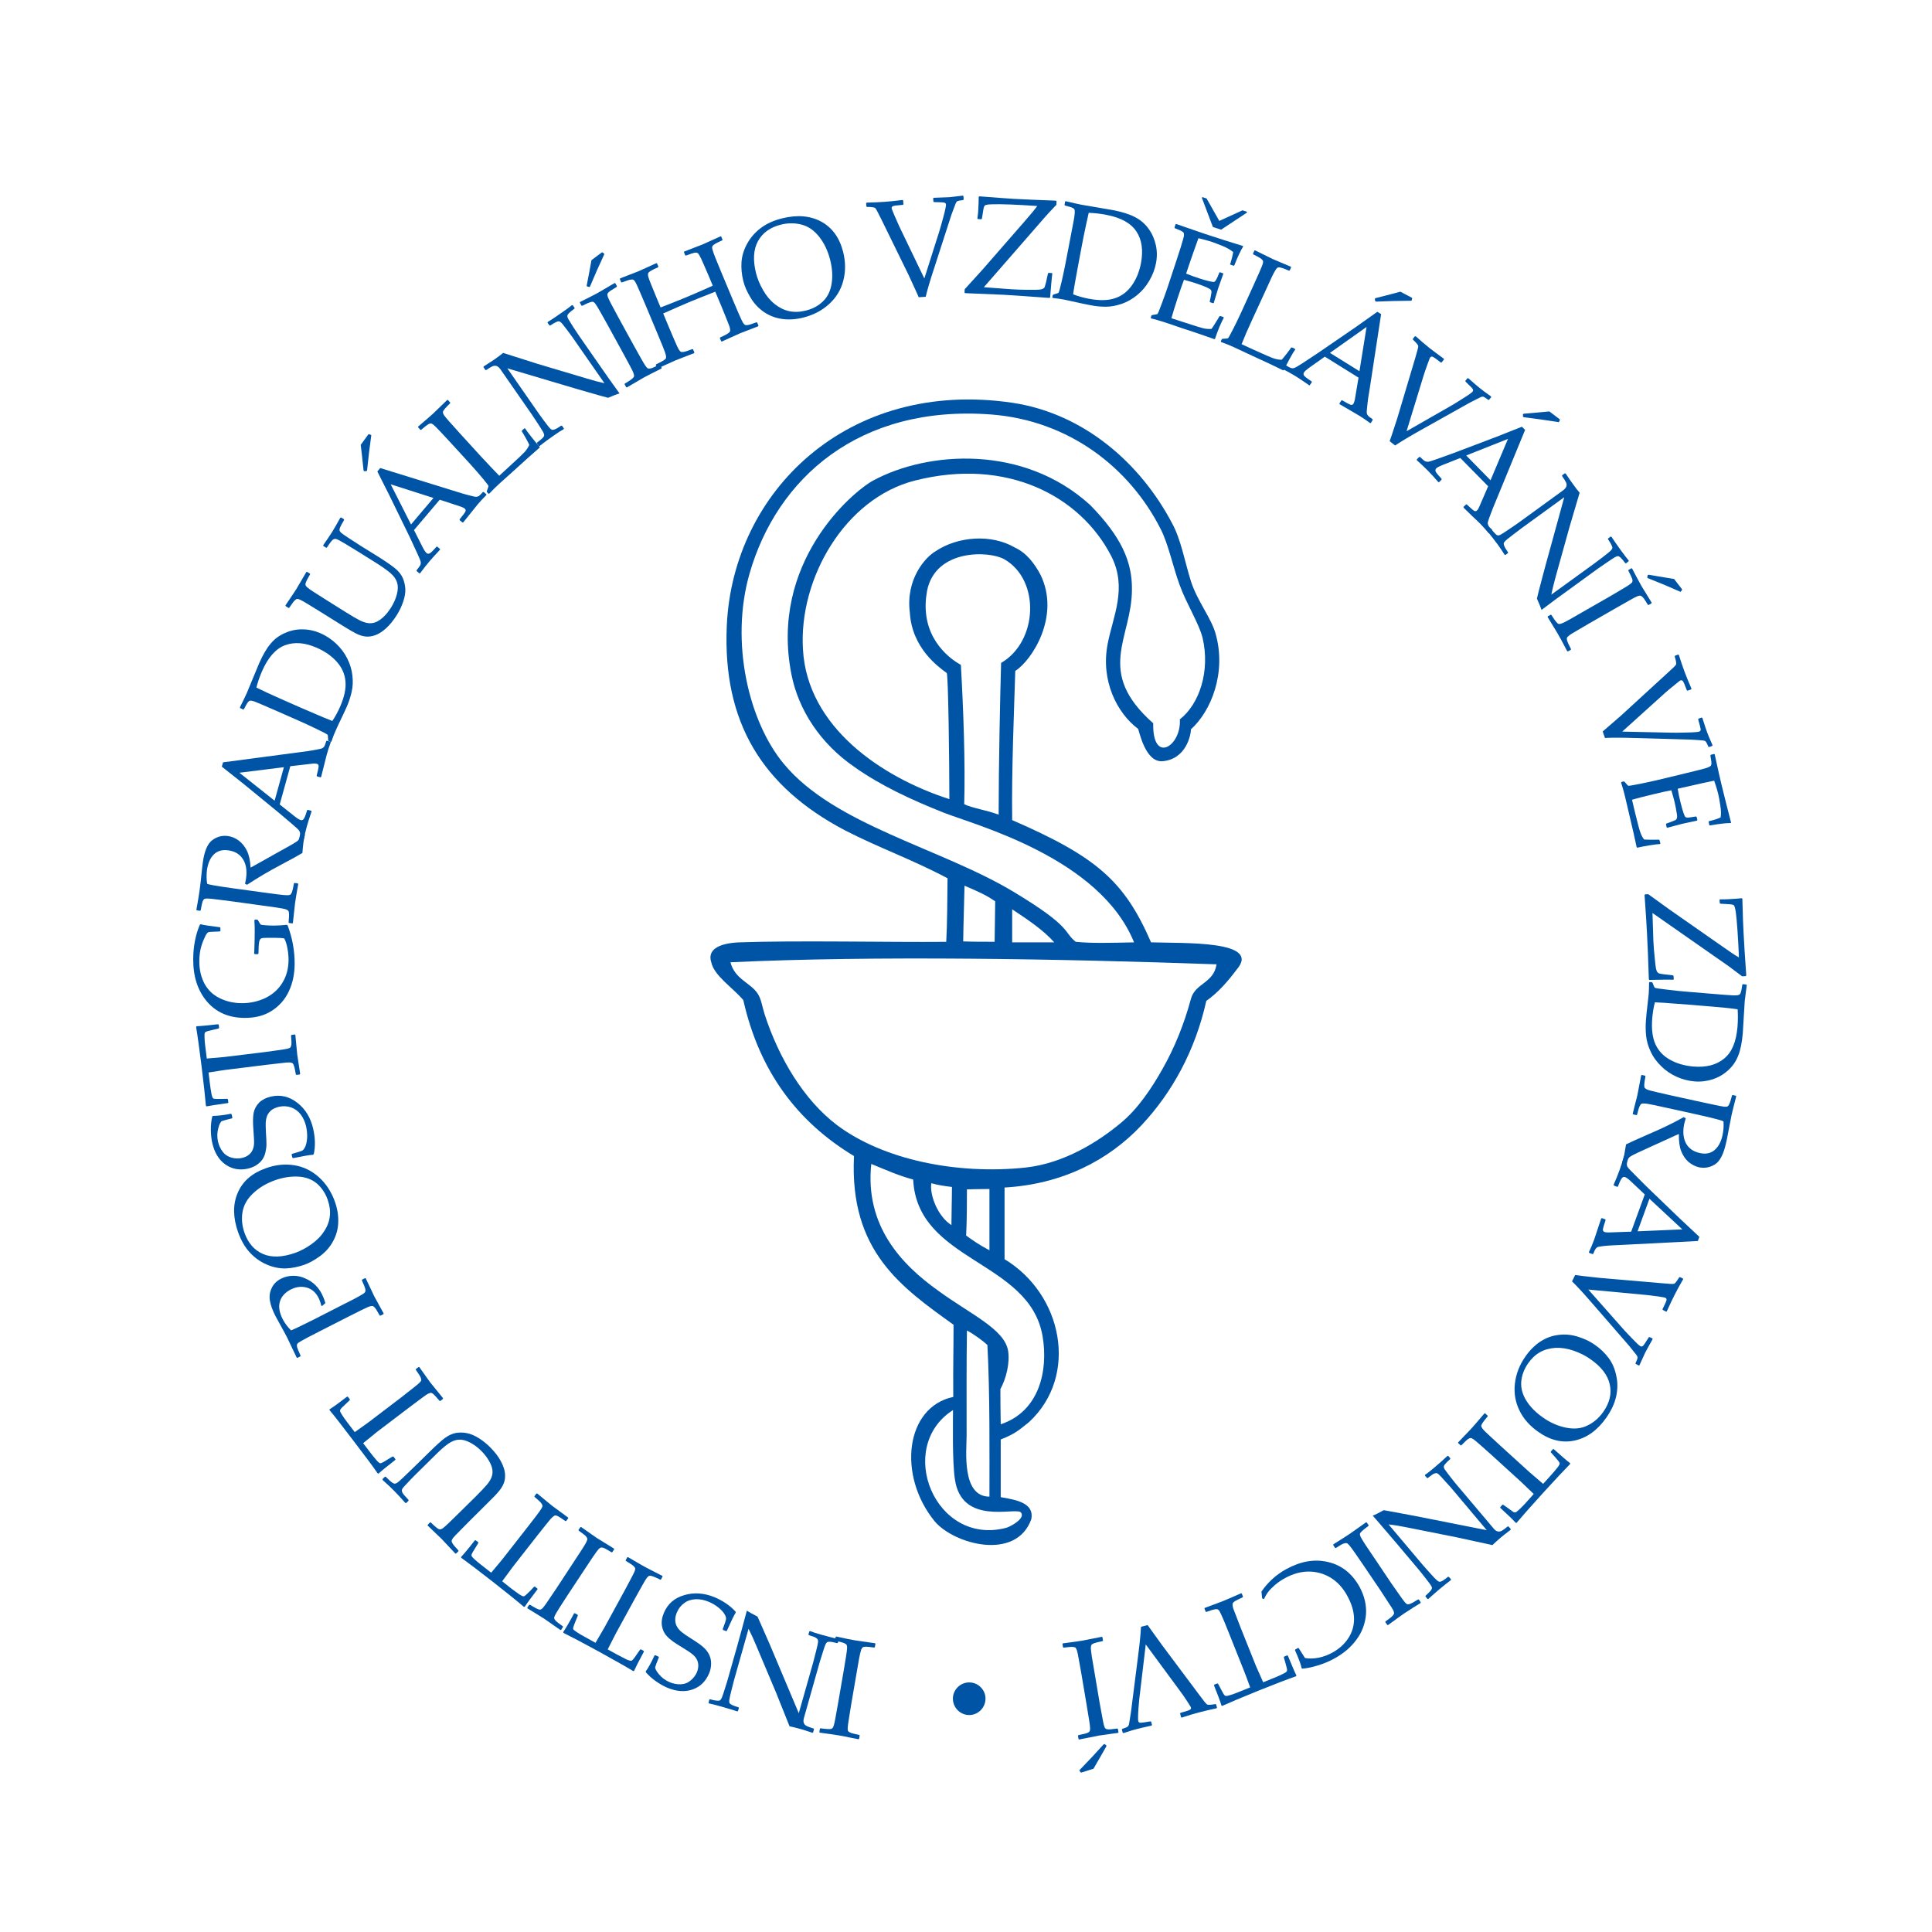 <?xml version="1.0" encoding="utf-8"?>
<!-- Generator: Adobe Illustrator 15.0.2, SVG Export Plug-In . SVG Version: 6.00 Build 0)  -->
<!DOCTYPE svg PUBLIC "-//W3C//DTD SVG 1.1//EN" "http://www.w3.org/Graphics/SVG/1.1/DTD/svg11.dtd">
<svg version="1.1" id="Vrstva_1" xmlns="http://www.w3.org/2000/svg" xmlns:xlink="http://www.w3.org/1999/xlink" x="0px" y="0px"
	 width="97px" height="97px" viewBox="0 0 97 97" enable-background="new 0 0 97 97" xml:space="preserve">
<g>
	<path fill-rule="evenodd" clip-rule="evenodd" fill="#0054A6" d="M58.374,38.218c-0.894,0.079-1.184-1.578-1.239-1.628
		c-1.052-0.79-1.887-2.42-1.52-4.275c0.262-1.368,0.998-2.79,0.178-4.396c-1.547-3.006-5.223-4.965-9.852-3.793
		c-3.532,0.892-5.85,4.941-5.626,8.487c0.22,3.883,3.931,6.407,7.35,7.509c0-1.827-0.054-6.282-0.133-6.333
		c-0.396-0.291-1.747-1.237-1.852-3.038c-0.211-1.661,0.762-2.765,1.297-3.078c1.121-0.75,2.805-0.869,3.97-0.185
		c0.585,0.265,0.994,0.803,1.295,1.372c1.016,2.087-0.449,4.312-1.268,4.824c-0.054,1.827-0.19,4.99-0.156,7.491
		c4.27,1.855,5.641,3.079,6.973,6.137c1.654,0.056,5.578-0.107,4.297,1.37c-0.415,0.555-0.924,1.151-1.523,1.57
		c-0.557,2.502-1.721,4.608-3.245,6.234c-1.681,1.794-4.02,2.973-6.884,3.136c0,1.146,0,2.446,0,3.598
		c2.916,1.761,3.738,5.844,1.237,8.172c-0.484,0.378-0.629,0.561-1.43,0.882c0,0.861,0,1.993,0,2.894
		c0.801,0.136,1.691,0.297,1.537,1.104c-0.762,2.124-3.892,1.259-4.857,0.103c-1.875-2.302-1.468-5.735,0.938-6.239
		c-0.013-1.659,0.014-2.227,0.014-3.623c-2.608-1.879-5.236-3.684-4.998-8.471c-2.813-1.693-4.747-4.221-5.558-7.83
		c-0.54-0.639-1.463-1.216-1.607-1.896c-0.203-0.606,0.319-0.946,1.35-1.001c2.937-0.107,7.644,0,10.446-0.028
		c0.052-0.919,0.052-2.121,0.065-3.192c-1.832-0.969-3.432-1.52-5.168-2.415c-4.115-2.17-6.126-5.391-5.916-10.244
		c0.292-6.756,6.077-12.427,14.331-11.215c3.609,0.538,6.447,3.05,8.025,6.048c0.448,0.818,0.63,1.895,0.949,2.919
		c0.318,0.988,1.036,1.866,1.241,2.643c0.546,1.936-0.22,3.867-1.241,4.786C59.793,36.878,59.565,38.113,58.374,38.218z
		 M59.236,36.117c0.982-0.767,1.532-2.418,1.142-4.093c-0.182-0.725-0.813-1.722-1.142-2.628c-0.357-0.972-0.573-2.076-0.965-2.84
		c-1.552-3.062-4.58-5.442-8.506-5.746c-6.637-0.5-10.765,3.21-12.135,7.997c-0.982,3.428-0.041,7.427,1.724,9.545
		c2.551,3.084,7.915,4.234,11.559,6.438c2.937,1.768,2.465,1.992,3.095,2.495c0.792,0.083,1.812,0.051,2.93,0.028
		c-1.716-4.242-7.934-5.876-9.565-6.515c-1.631-0.647-3.178-1.37-4.473-2.289c-1.721-1.183-2.81-2.868-3.163-4.643
		c-1.118-5.631,3.061-9.175,4.102-9.74c2.759-1.489,7.563-1.815,10.9,1.234c1.559,1.591,2.106,2.84,2.092,4.233
		c0,2.46-1.878,4.117,1.068,6.719C57.853,38.404,59.324,37.457,59.236,36.117z M50.262,33.284c1.85-1.074,1.98-4.164,0.163-5.204
		c-0.748-0.43-3.448-0.538-3.879,1.576c-0.083,0.463-0.092,0.856-0.042,1.239c0.228,1.745,1.738,2.483,1.738,2.483
		c0.13,2.26,0.225,4.945,0.168,6.997c0.382,0.196,1.146,0.303,1.729,0.526C50.139,38.418,50.216,34.868,50.262,33.284z
		 M48.359,47.265c0.514,0.019,1.028,0.019,1.578,0.019c0.015-0.583,0.015-1.389,0.028-2.032c-0.447-0.308-0.791-0.463-1.54-0.785
		C48.413,45.187,48.372,46.256,48.359,47.265z M50.818,47.312c0.699,0,1.4,0,2.113,0c-0.545-0.611-1.27-1.1-2.113-1.659
		C50.818,46.104,50.818,46.864,50.818,47.312z M36.674,48.313c0.216,0.854,1.023,1.035,1.367,1.574
		c0.181,0.267,0.221,0.639,0.354,1.055c0.71,2.178,1.958,4.281,3.626,5.544c2.317,1.742,6.024,2.498,9.465,2.134
		c1.947-0.21,3.677-1.313,4.783-2.236c0.864-0.71,1.559-1.758,2.104-2.727c0.601-1.062,1.071-2.218,1.419-3.503
		c0.215-0.806,1.139-0.773,1.288-1.738C53.268,48.138,43.891,47.974,36.674,48.313z M47.125,64.817
		c1.627,1.183,3.285,1.906,3.485,2.981c0.106,0.615-0.093,1.422-0.383,1.943c0,1.272,0.017,1.407,0.017,1.768
		c1.915-0.635,2.397-2.659,2.102-4.413c-0.645-3.831-6.295-3.724-6.498-7.874c-0.759-0.207-1.342-0.472-2.104-0.784
		C43.417,61.536,45.244,63.48,47.125,64.817z M47.768,61.509c0-0.549,0.027-1.365,0.027-1.915c-0.391-0.05-0.659-0.083-1.036-0.189
		C46.665,60.014,47.099,61.09,47.768,61.509z M48.547,59.715c0,0.484,0,1.584-0.04,2.316c0.329,0.242,0.668,0.479,1.17,0.742
		c0-1.077,0-2.182,0-3.077C49.139,59.696,48.547,59.715,48.547,59.715z M48.531,72.078c0,0.74-0.267,3.063,1.146,3.064
		c0-2.059,0.028-5.166-0.102-7.61c-0.188-0.188-0.678-0.547-1.028-0.733C48.521,68.545,48.531,69.994,48.531,72.078z M47.941,74.258
		c-0.134-0.891-0.093-2.885-0.093-3.462c-2.918,1.859-0.906,6.872,2.695,5.905c0.299-0.107,0.975-0.512,0.699-0.779
		C50.926,75.68,48.265,76.594,47.941,74.258z"/>
	<g>
		<path fill="#0054A6" d="M43.102,87.322l-0.42-0.082c-0.278-0.059-0.458-0.097-0.545-0.107c-0.076-0.018-0.403-0.062-0.978-0.142
			l-0.022-0.028l0.029-0.173l0.028-0.017c0.16,0.02,0.281,0.037,0.366,0.037c0.087,0.008,0.152,0,0.195-0.018
			c0.042-0.015,0.078-0.068,0.106-0.161c0.028-0.09,0.057-0.216,0.084-0.381l0.14-0.779l0.27-1.565l0.111-0.669
			c0.042-0.25,0.062-0.42,0.064-0.494c0.003-0.077-0.007-0.128-0.023-0.157c-0.017-0.029-0.055-0.058-0.114-0.085
			c-0.058-0.027-0.206-0.071-0.446-0.119l-0.023-0.025l0.031-0.171l0.031-0.021c0.013,0.002,0.209,0.046,0.593,0.127
			c0.16,0.029,0.287,0.056,0.375,0.069c0.072,0.014,0.396,0.06,0.978,0.141l0.021,0.034l-0.029,0.162l-0.029,0.021
			c-0.215-0.027-0.354-0.044-0.429-0.043c-0.07,0.003-0.123,0.015-0.149,0.03c-0.027,0.018-0.054,0.061-0.081,0.125
			c-0.027,0.071-0.063,0.226-0.108,0.467l-0.124,0.716l-0.27,1.572l-0.106,0.661c-0.043,0.262-0.065,0.43-0.068,0.507
			c-0.003,0.074,0.003,0.128,0.021,0.155c0.018,0.03,0.056,0.058,0.116,0.083c0.055,0.027,0.203,0.062,0.444,0.115l0.021,0.025
			l-0.029,0.171L43.102,87.322z"/>
		<path fill="#0054A6" d="M42.088,82.292l0.02,0.033l-0.042,0.156l-0.039,0.017c-0.136-0.038-0.244-0.06-0.329-0.07
			c-0.085-0.006-0.144,0-0.174,0.026c-0.033,0.025-0.063,0.067-0.09,0.135c-0.027,0.064-0.078,0.215-0.152,0.457
			c-0.076,0.241-0.13,0.406-0.157,0.511l-0.758,2.683c-0.033,0.115-0.036,0.196-0.009,0.267c0.026,0.063,0.07,0.117,0.136,0.146
			c0.066,0.037,0.187,0.078,0.356,0.132l0.019,0.028l-0.042,0.159l-0.038,0.026c-0.3-0.104-0.497-0.16-0.593-0.188
			c-0.225-0.064-0.409-0.109-0.556-0.139l-0.669-1.673l-1.006-2.387c-0.121-0.292-0.248-0.569-0.382-0.835l-0.724,2.56
			c-0.023,0.08-0.067,0.252-0.131,0.513c-0.066,0.268-0.106,0.43-0.113,0.509c-0.006,0.07-0.004,0.121,0.02,0.156
			c0.018,0.033,0.067,0.059,0.138,0.096c0.074,0.035,0.174,0.071,0.306,0.107l0.017,0.039l-0.043,0.147l-0.034,0.021
			c-0.176-0.056-0.429-0.137-0.759-0.23c-0.306-0.086-0.524-0.144-0.667-0.172l-0.02-0.032l0.041-0.159l0.036-0.017
			c0.146,0.043,0.26,0.066,0.343,0.071c0.084,0.006,0.143,0,0.172-0.028c0.027-0.026,0.054-0.074,0.081-0.134
			c0.027-0.062,0.079-0.215,0.153-0.454c0.076-0.237,0.129-0.407,0.157-0.515l0.446-1.574l0.253-0.916
			c0.081-0.299,0.162-0.602,0.242-0.897c0.1,0.066,0.279,0.166,0.536,0.297l0.155,0.349l0.465,1.06l1.452,3.442l0.719-2.539
			c0.028-0.108,0.075-0.289,0.142-0.549c0.067-0.263,0.102-0.422,0.107-0.481c0.002-0.059,0-0.1-0.013-0.126
			c-0.013-0.027-0.042-0.056-0.096-0.092c-0.053-0.037-0.173-0.078-0.355-0.131l-0.019-0.037l0.042-0.153l0.037-0.018
			c0.109,0.046,0.292,0.107,0.55,0.179C41.545,82.158,41.838,82.237,42.088,82.292z"/>
		<path fill="#0054A6" d="M36.49,81.885l-0.033,0.009l-0.158-0.06l-0.013-0.039c0.103-0.277,0.16-0.443,0.167-0.516
			c0.008-0.064-0.023-0.154-0.092-0.262c-0.068-0.106-0.172-0.216-0.316-0.326c-0.14-0.11-0.295-0.2-0.458-0.268
			c-0.223-0.094-0.444-0.139-0.657-0.131c-0.214,0.011-0.405,0.066-0.568,0.188c-0.169,0.118-0.294,0.279-0.376,0.472
			c-0.06,0.142-0.088,0.272-0.083,0.399c0.004,0.123,0.034,0.234,0.095,0.33c0.057,0.101,0.137,0.186,0.231,0.262
			c0.098,0.081,0.25,0.188,0.453,0.312c0.195,0.121,0.35,0.227,0.458,0.305c0.108,0.077,0.207,0.165,0.301,0.271
			c0.094,0.107,0.163,0.224,0.206,0.349c0.043,0.118,0.061,0.252,0.054,0.404c-0.007,0.146-0.039,0.296-0.101,0.437
			c-0.168,0.396-0.443,0.667-0.824,0.801c-0.384,0.135-0.803,0.107-1.269-0.086c-0.183-0.076-0.375-0.185-0.571-0.322
			c-0.199-0.138-0.367-0.292-0.508-0.453l-0.005-0.051c0.127-0.17,0.274-0.436,0.436-0.791l0.041-0.019l0.164,0.076l0.017,0.031
			c-0.102,0.254-0.165,0.418-0.182,0.484c-0.021,0.073,0.042,0.192,0.186,0.371c0.14,0.17,0.322,0.302,0.538,0.397
			c0.178,0.074,0.363,0.111,0.55,0.104c0.187-0.008,0.354-0.065,0.5-0.192c0.145-0.116,0.251-0.257,0.319-0.418
			c0.051-0.129,0.073-0.247,0.066-0.366c-0.006-0.111-0.038-0.22-0.091-0.303c-0.054-0.094-0.128-0.172-0.217-0.239
			c-0.09-0.078-0.263-0.188-0.519-0.347c-0.354-0.208-0.6-0.385-0.738-0.537c-0.137-0.141-0.226-0.322-0.258-0.526
			c-0.036-0.203-0.002-0.422,0.097-0.658c0.188-0.45,0.53-0.749,1.023-0.89c0.496-0.148,1.005-0.107,1.528,0.107
			c0.436,0.188,0.787,0.431,1.052,0.727v0.05C36.854,81.093,36.708,81.398,36.49,81.885z"/>
		<path fill="#0054A6" d="M28.289,81.982l-0.012-0.04c0.117-0.174,0.301-0.482,0.547-0.94l0.039-0.006l0.14,0.078l0.009,0.036
			l-0.12,0.297c-0.065,0.16-0.101,0.261-0.109,0.294c-0.012,0.041-0.01,0.074,0,0.101c0.013,0.026,0.072,0.072,0.177,0.142
			c0.105,0.074,0.227,0.145,0.363,0.217l0.575,0.32c0.264-0.453,0.417-0.708,0.455-0.779l0.963-1.763l0.317-0.593
			c0.121-0.226,0.199-0.381,0.227-0.45c0.028-0.071,0.037-0.125,0.028-0.155c-0.006-0.032-0.034-0.075-0.081-0.116
			c-0.044-0.043-0.175-0.13-0.385-0.257l-0.011-0.026l0.083-0.158l0.034-0.006c0.508,0.298,0.79,0.46,0.851,0.491
			c0.064,0.039,0.356,0.184,0.875,0.452l0.01,0.034l-0.083,0.154H33.15c-0.195-0.094-0.325-0.153-0.393-0.172
			c-0.069-0.021-0.118-0.03-0.15-0.019c-0.032,0.002-0.072,0.031-0.12,0.088c-0.046,0.055-0.13,0.19-0.248,0.406l-0.356,0.638
			l-0.963,1.761c-0.019,0.034-0.155,0.301-0.409,0.8l0.452,0.249c0.185,0.099,0.348,0.183,0.485,0.253
			c0.142,0.062,0.229,0.083,0.268,0.062c0.041-0.02,0.121-0.113,0.239-0.291l0.181-0.261l0.042-0.015l0.141,0.077l0.01,0.039
			c-0.264,0.488-0.425,0.809-0.492,0.962l-0.041,0.017c-0.344-0.211-0.923-0.536-1.738-0.987
			C29.226,82.46,28.636,82.152,28.289,81.982z"/>
		<path fill="#0054A6" d="M28.133,81.836L27.78,81.59c-0.231-0.164-0.38-0.27-0.455-0.318c-0.064-0.044-0.344-0.215-0.84-0.52
			l-0.012-0.039l0.095-0.141l0.038-0.003c0.134,0.084,0.242,0.139,0.319,0.184c0.075,0.034,0.138,0.062,0.184,0.062
			c0.048,0,0.102-0.037,0.163-0.107c0.061-0.074,0.138-0.177,0.229-0.317l0.44-0.651l0.877-1.337l0.369-0.563
			c0.139-0.219,0.227-0.358,0.257-0.432c0.033-0.065,0.047-0.116,0.041-0.15c0-0.036-0.027-0.072-0.067-0.126
			c-0.041-0.048-0.162-0.139-0.363-0.283l-0.011-0.034l0.095-0.14l0.038-0.009c0.013,0.009,0.174,0.119,0.497,0.35
			c0.135,0.089,0.24,0.168,0.315,0.218c0.062,0.032,0.34,0.211,0.839,0.517l0.005,0.037l-0.094,0.148l-0.033,0.002
			c-0.186-0.111-0.309-0.186-0.375-0.213c-0.066-0.028-0.119-0.033-0.148-0.028c-0.035,0-0.077,0.026-0.128,0.08
			c-0.051,0.055-0.145,0.182-0.282,0.383l-0.404,0.608l-0.877,1.328l-0.365,0.564c-0.14,0.222-0.229,0.37-0.26,0.435
			c-0.036,0.07-0.049,0.124-0.044,0.15c0.006,0.035,0.028,0.08,0.072,0.125c0.043,0.045,0.165,0.145,0.361,0.28l0.009,0.036
			l-0.095,0.149L28.133,81.836z"/>
		<path fill="#0054A6" d="M23.154,78.209l-0.003-0.04c0.143-0.151,0.375-0.427,0.689-0.833l0.039-0.005l0.13,0.097l0.003,0.047
			l-0.168,0.274c-0.088,0.139-0.141,0.233-0.156,0.269c-0.017,0.033-0.021,0.066-0.012,0.096c0.007,0.028,0.055,0.087,0.148,0.174
			c0.094,0.082,0.202,0.176,0.322,0.27l0.514,0.402c0.333-0.398,0.528-0.625,0.576-0.69l1.237-1.581l0.411-0.532
			c0.157-0.207,0.257-0.342,0.296-0.412c0.039-0.063,0.059-0.117,0.056-0.146c-0.003-0.033-0.023-0.08-0.063-0.131
			c-0.037-0.054-0.148-0.156-0.336-0.314l-0.007-0.032l0.105-0.136l0.036-0.004c0.454,0.376,0.706,0.588,0.76,0.627
			c0.06,0.044,0.322,0.238,0.791,0.582l0.005,0.04l-0.105,0.138l-0.037-0.002c-0.176-0.122-0.294-0.202-0.357-0.235
			c-0.063-0.034-0.114-0.048-0.144-0.048c-0.034,0-0.078,0.027-0.133,0.076c-0.058,0.043-0.161,0.166-0.313,0.354l-0.453,0.57
			l-1.237,1.581c-0.025,0.028-0.202,0.271-0.535,0.726l0.405,0.323c0.169,0.128,0.315,0.238,0.439,0.322
			c0.128,0.086,0.214,0.125,0.255,0.107c0.041-0.014,0.135-0.098,0.283-0.246l0.221-0.234l0.044-0.003l0.125,0.102l0.003,0.032
			c-0.338,0.441-0.551,0.731-0.64,0.875L26.3,80.674c-0.302-0.263-0.822-0.68-1.553-1.255C23.998,78.836,23.47,78.434,23.154,78.209
			z"/>
		<path fill="#0054A6" d="M22.896,78.001l-0.039-0.005c-0.385-0.413-0.609-0.652-0.672-0.718c-0.056-0.056-0.293-0.282-0.714-0.685
			v-0.032l0.121-0.127l0.037,0.005c0.113,0.108,0.206,0.191,0.272,0.246c0.067,0.056,0.122,0.091,0.169,0.096
			c0.046,0.012,0.104-0.01,0.181-0.066c0.074-0.058,0.172-0.146,0.288-0.257l0.57-0.558l0.778-0.766
			c0.256-0.258,0.438-0.449,0.547-0.578c0.111-0.128,0.189-0.249,0.236-0.366c0.048-0.119,0.067-0.239,0.054-0.37
			c-0.011-0.13-0.064-0.285-0.16-0.453c-0.095-0.171-0.225-0.345-0.391-0.512c-0.178-0.183-0.371-0.323-0.577-0.431
			c-0.203-0.107-0.392-0.156-0.566-0.14c-0.175,0.007-0.352,0.081-0.532,0.207c-0.18,0.125-0.408,0.327-0.679,0.6l-0.754,0.743
			c-0.13,0.124-0.303,0.303-0.521,0.526c-0.217,0.224-0.336,0.36-0.354,0.407c-0.02,0.051-0.015,0.104,0.008,0.161
			c0.024,0.06,0.129,0.185,0.313,0.377l0,0.041l-0.113,0.116h-0.042c-0.228-0.255-0.413-0.457-0.555-0.598
			c-0.123-0.129-0.319-0.316-0.592-0.559l-0.003-0.045l0.117-0.117h0.042c0.157,0.158,0.261,0.246,0.316,0.288
			c0.056,0.035,0.099,0.059,0.138,0.06c0.036,0,0.078-0.017,0.122-0.045c0.048-0.029,0.161-0.127,0.343-0.303l0.557-0.537
			l0.746-0.732c0.297-0.294,0.544-0.516,0.735-0.666c0.197-0.142,0.387-0.232,0.576-0.265c0.188-0.029,0.375-0.026,0.553,0.013
			c0.185,0.037,0.377,0.119,0.587,0.249c0.205,0.129,0.402,0.285,0.58,0.466c0.229,0.233,0.403,0.455,0.524,0.684
			c0.122,0.226,0.193,0.432,0.211,0.612c0.017,0.182,0.001,0.34-0.05,0.477c-0.047,0.135-0.127,0.271-0.239,0.408
			c-0.11,0.138-0.298,0.336-0.554,0.583l-0.941,0.936l-0.471,0.476c-0.186,0.185-0.3,0.31-0.349,0.366
			c-0.044,0.064-0.068,0.108-0.072,0.145c-0.003,0.036,0.012,0.075,0.044,0.132c0.031,0.058,0.131,0.178,0.296,0.354v0.04
			L22.896,78.001z"/>
		<path fill="#0054A6" d="M16.543,70.796l0.006-0.04c0.175-0.109,0.47-0.32,0.878-0.635l0.038,0.006l0.1,0.128L17.558,70.3
			l-0.229,0.218c-0.125,0.118-0.202,0.191-0.224,0.224s-0.034,0.064-0.033,0.094s0.032,0.093,0.1,0.2
			c0.067,0.107,0.148,0.226,0.243,0.347l0.396,0.52c0.422-0.303,0.666-0.472,0.729-0.523l1.598-1.216l0.529-0.416
			c0.207-0.159,0.335-0.265,0.39-0.321c0.055-0.055,0.087-0.094,0.09-0.127c0.008-0.035-0.001-0.078-0.027-0.14
			c-0.022-0.062-0.106-0.19-0.245-0.389l0.002-0.031l0.135-0.104h0.039c0.337,0.48,0.532,0.746,0.574,0.802
			c0.046,0.059,0.25,0.31,0.617,0.758l-0.006,0.043l-0.135,0.104l-0.034-0.013c-0.14-0.161-0.235-0.27-0.289-0.32
			c-0.054-0.045-0.094-0.071-0.127-0.08c-0.033-0.002-0.082,0.01-0.147,0.041c-0.066,0.031-0.196,0.118-0.394,0.27l-0.583,0.437
			l-1.597,1.213c-0.03,0.027-0.261,0.215-0.698,0.567l0.312,0.409c0.128,0.172,0.243,0.313,0.343,0.426
			c0.1,0.121,0.174,0.178,0.216,0.174c0.047-0.006,0.16-0.063,0.334-0.176l0.275-0.164l0.045,0.007l0.097,0.129l-0.007,0.035
			c-0.437,0.341-0.718,0.568-0.84,0.686l-0.044-0.008c-0.227-0.333-0.625-0.865-1.189-1.602
			C17.201,71.618,16.792,71.089,16.543,70.796z"/>
		<path fill="#0054A6" d="M14.896,68.161c-0.246-0.521-0.405-0.856-0.477-1.001c-0.1-0.192-0.213-0.405-0.344-0.639
			c-0.138-0.251-0.223-0.404-0.255-0.465c-0.144-0.284-0.233-0.539-0.269-0.756c-0.038-0.215-0.006-0.429,0.088-0.628
			c0.096-0.205,0.254-0.365,0.476-0.475c0.188-0.095,0.387-0.14,0.604-0.143c0.216-0.001,0.421,0.042,0.62,0.138
			c0.2,0.087,0.363,0.199,0.497,0.33c0.134,0.132,0.242,0.287,0.328,0.455c0.063,0.129,0.123,0.273,0.171,0.446l-0.161,0.145
			l-0.042-0.01c-0.043-0.175-0.092-0.308-0.14-0.399c-0.136-0.269-0.333-0.441-0.595-0.514c-0.26-0.071-0.529-0.042-0.804,0.1
			c-0.277,0.145-0.458,0.34-0.537,0.593c-0.081,0.256-0.036,0.554,0.139,0.896c0.094,0.186,0.233,0.373,0.417,0.561
			c0.166-0.065,0.551-0.248,1.156-0.553l1.424-0.727l0.595-0.302c0.232-0.125,0.377-0.207,0.441-0.249
			c0.063-0.04,0.098-0.082,0.112-0.114c0.012-0.033,0.012-0.079,0-0.142c-0.013-0.059-0.07-0.204-0.172-0.428l0.007-0.029
			l0.153-0.08l0.036,0.013c0.251,0.528,0.39,0.827,0.425,0.897c0.034,0.064,0.193,0.354,0.473,0.864L19.25,65.98l-0.157,0.076
			l-0.03-0.011c-0.106-0.184-0.179-0.313-0.225-0.368c-0.044-0.054-0.083-0.088-0.111-0.103c-0.03-0.007-0.081-0.006-0.151,0.013
			c-0.07,0.017-0.214,0.085-0.437,0.194l-0.649,0.325l-1.423,0.725l-0.594,0.305c-0.233,0.125-0.381,0.208-0.443,0.247
			c-0.065,0.041-0.102,0.082-0.114,0.112c-0.013,0.034-0.012,0.079,0.002,0.145c0.013,0.055,0.071,0.2,0.173,0.423l-0.008,0.034
			l-0.155,0.08L14.896,68.161z"/>
		<path fill="#0054A6" d="M15.286,63.499c-0.324,0.111-0.646,0.176-0.959,0.186c-0.316,0.003-0.63-0.061-0.95-0.202
			c-0.321-0.141-0.601-0.342-0.845-0.61c-0.244-0.27-0.433-0.607-0.577-1.004c-0.26-0.735-0.271-1.396-0.023-1.973
			c0.247-0.585,0.718-0.995,1.411-1.241c0.491-0.179,0.967-0.225,1.432-0.151c0.467,0.074,0.877,0.277,1.237,0.6
			c0.359,0.323,0.625,0.734,0.803,1.229c0.124,0.353,0.18,0.698,0.167,1.04c-0.012,0.336-0.097,0.648-0.258,0.944
			c-0.159,0.295-0.376,0.539-0.648,0.743C15.801,63.258,15.54,63.409,15.286,63.499z M14.829,62.9
			c0.267-0.1,0.536-0.236,0.807-0.432c0.275-0.194,0.491-0.417,0.647-0.665c0.16-0.241,0.251-0.499,0.278-0.755
			c0.028-0.267-0.011-0.535-0.111-0.818c-0.118-0.335-0.303-0.604-0.548-0.816c-0.249-0.204-0.558-0.321-0.928-0.34
			c-0.374-0.02-0.762,0.041-1.164,0.181c-0.435,0.157-0.803,0.373-1.102,0.659c-0.298,0.276-0.474,0.596-0.532,0.938
			c-0.059,0.343-0.023,0.69,0.098,1.041c0.188,0.53,0.499,0.881,0.938,1.069C13.646,63.149,14.188,63.125,14.829,62.9z"/>
		<path fill="#0054A6" d="M14.711,58.147l-0.031-0.023l-0.039-0.164l0.021-0.028c0.286-0.079,0.458-0.133,0.518-0.166
			c0.058-0.036,0.112-0.109,0.161-0.231c0.044-0.112,0.071-0.267,0.081-0.441c0.004-0.183-0.014-0.357-0.051-0.531
			c-0.055-0.238-0.145-0.438-0.274-0.61c-0.132-0.17-0.293-0.284-0.486-0.356c-0.195-0.063-0.396-0.074-0.606-0.028
			c-0.146,0.035-0.271,0.09-0.371,0.163c-0.095,0.079-0.168,0.167-0.215,0.271c-0.043,0.107-0.068,0.224-0.077,0.346
			c-0.003,0.128-0.003,0.307,0.012,0.545c0.016,0.233,0.025,0.419,0.024,0.551c0,0.133-0.018,0.27-0.051,0.41
			c-0.029,0.134-0.083,0.26-0.157,0.364c-0.073,0.104-0.172,0.199-0.299,0.28c-0.124,0.08-0.261,0.134-0.418,0.173
			c-0.418,0.097-0.794,0.026-1.129-0.2c-0.333-0.235-0.553-0.592-0.666-1.083c-0.045-0.198-0.069-0.417-0.072-0.655
			c-0.003-0.24,0.021-0.467,0.071-0.677l0.033-0.031c0.218,0,0.521-0.03,0.901-0.107l0.037,0.026l0.04,0.171l-0.02,0.034
			c-0.267,0.063-0.433,0.111-0.5,0.136c-0.067,0.023-0.133,0.144-0.188,0.36c-0.062,0.218-0.065,0.445-0.014,0.671
			c0.043,0.19,0.121,0.361,0.237,0.51c0.112,0.149,0.26,0.244,0.446,0.297c0.18,0.048,0.356,0.054,0.527,0.012
			c0.135-0.03,0.242-0.082,0.335-0.155c0.09-0.071,0.155-0.158,0.196-0.258c0.04-0.091,0.062-0.196,0.068-0.315
			c0.006-0.117-0.006-0.322-0.028-0.619c-0.033-0.412-0.033-0.71,0.007-0.913c0.04-0.198,0.132-0.368,0.281-0.521
			c0.148-0.142,0.343-0.242,0.586-0.298c0.478-0.109,0.921-0.006,1.324,0.309c0.408,0.314,0.672,0.75,0.799,1.308
			c0.104,0.459,0.115,0.887,0.029,1.273l-0.04,0.031C15.565,57.985,15.232,58.04,14.711,58.147z"/>
		<path fill="#0054A6" d="M9.845,51.561l0.027-0.037c0.21-0.007,0.568-0.044,1.079-0.1l0.032,0.022L11,51.606l-0.027,0.033
			l-0.312,0.074c-0.162,0.035-0.267,0.062-0.302,0.081c-0.035,0.011-0.062,0.034-0.075,0.062c-0.014,0.024-0.021,0.1-0.015,0.224
			c0.001,0.126,0.015,0.267,0.033,0.42l0.08,0.646c0.52-0.041,0.816-0.07,0.897-0.079l1.992-0.243l0.669-0.092
			c0.257-0.036,0.421-0.063,0.499-0.08c0.074-0.018,0.122-0.044,0.144-0.069c0.021-0.028,0.035-0.066,0.045-0.136
			c0.012-0.057,0.003-0.215-0.015-0.456l0.015-0.027l0.173-0.026l0.028,0.026c0.054,0.586,0.085,0.914,0.094,0.979
			c0.01,0.071,0.058,0.395,0.148,0.972l-0.025,0.033l-0.17,0.019l-0.022-0.024c-0.038-0.212-0.065-0.354-0.09-0.418
			c-0.021-0.072-0.043-0.113-0.069-0.134c-0.025-0.028-0.073-0.039-0.148-0.049c-0.069-0.005-0.229,0.007-0.471,0.039l-0.725,0.083
			l-1.99,0.247c-0.04,0.002-0.336,0.051-0.89,0.136l0.062,0.512c0.025,0.209,0.053,0.387,0.081,0.538
			c0.029,0.154,0.062,0.241,0.102,0.259c0.041,0.017,0.167,0.024,0.376,0.019l0.32-0.008l0.033,0.027l0.021,0.159l-0.024,0.029
			c-0.551,0.078-0.905,0.132-1.071,0.165l-0.032-0.026c-0.033-0.399-0.106-1.056-0.218-1.982
			C10.002,52.596,9.911,51.937,9.845,51.561z"/>
		<path fill="#0054A6" d="M12.798,46.171l0.102,0l0.042,0.015l0.099,0.166c0.026,0.043,0.043,0.065,0.057,0.074
			c0.014,0.006,0.083,0.018,0.207,0.027c0.124,0.011,0.273,0.018,0.449,0.018c0.201,0,0.417-0.013,0.65-0.038l0.035,0.024
			c0.24,0.629,0.357,1.277,0.354,1.937c-0.002,0.511-0.099,0.97-0.293,1.383c-0.195,0.412-0.481,0.734-0.862,0.977
			c-0.381,0.242-0.829,0.354-1.349,0.352c-0.794-0.002-1.425-0.271-1.895-0.817c-0.465-0.547-0.698-1.256-0.693-2.131
			c0.003-0.642,0.114-1.218,0.332-1.73l0.038-0.023c0.156,0.041,0.479,0.09,0.968,0.148l0.027,0.027l-0.001,0.158l-0.028,0.028
			l-0.365,0.016c-0.12,0.005-0.19,0.013-0.21,0.021c-0.022,0.006-0.049,0.033-0.081,0.073c-0.035,0.041-0.088,0.148-0.162,0.32
			c-0.071,0.169-0.125,0.339-0.161,0.514c-0.032,0.173-0.051,0.357-0.051,0.552c-0.002,0.422,0.085,0.792,0.258,1.123
			c0.174,0.322,0.426,0.564,0.761,0.729c0.335,0.165,0.705,0.252,1.115,0.253c0.42,0.002,0.815-0.088,1.18-0.258
			c0.365-0.181,0.649-0.428,0.853-0.761c0.208-0.333,0.31-0.715,0.313-1.154c0-0.189-0.019-0.386-0.057-0.583
			c-0.035-0.198-0.088-0.363-0.157-0.492c-0.074-0.022-0.222-0.032-0.444-0.033l-0.382-0.001c-0.181-0.001-0.296,0.009-0.338,0.034
			c-0.046,0.022-0.079,0.08-0.096,0.169c-0.021,0.09-0.034,0.288-0.037,0.586l-0.031,0.032l-0.152,0l-0.032-0.033l0.009-0.208
			c0.013-0.359,0.018-0.654,0.018-0.882c0.001-0.133-0.001-0.322-0.016-0.577L12.798,46.171z"/>
		<path fill="#0054A6" d="M9.881,45.706L9.86,45.673c0.075-0.413,0.129-0.735,0.161-0.97c0.036-0.257,0.076-0.604,0.118-1.042
			c0.019-0.162,0.033-0.282,0.042-0.352c0.079-0.575,0.238-0.951,0.476-1.127c0.235-0.177,0.5-0.245,0.785-0.208
			c0.191,0.027,0.374,0.101,0.543,0.228c0.169,0.128,0.306,0.295,0.411,0.508c0.105,0.212,0.166,0.497,0.186,0.85
			c0.097-0.05,0.266-0.144,0.506-0.281l0.706-0.397c0.236-0.128,0.484-0.266,0.741-0.413c0.262-0.146,0.411-0.245,0.448-0.292
			c0.037-0.047,0.061-0.088,0.075-0.127c0.013-0.037,0.024-0.094,0.036-0.175l0.031-0.026l0.16,0.024l0.026,0.032
			c-0.03,0.107-0.053,0.238-0.076,0.387c-0.021,0.161-0.039,0.338-0.052,0.533c-0.212,0.129-0.577,0.331-1.095,0.603
			c-0.6,0.315-1.158,0.649-1.681,0.992l-0.104-0.045c0.024-0.12,0.039-0.214,0.051-0.278c0.054-0.393,0-0.716-0.158-0.962
			c-0.158-0.251-0.404-0.398-0.74-0.442c-0.298-0.042-0.541,0.029-0.72,0.205c-0.184,0.18-0.295,0.442-0.345,0.78
			c-0.028,0.242-0.027,0.47,0.009,0.69c0.044,0.042,0.47,0.115,1.271,0.227l1.583,0.217l0.663,0.088
			c0.258,0.032,0.426,0.049,0.502,0.047c0.075-0.001,0.126-0.01,0.155-0.03c0.028-0.018,0.055-0.058,0.08-0.113
			c0.025-0.062,0.062-0.211,0.104-0.451l0.023-0.023l0.168,0.021l0.024,0.033c0,0.011-0.036,0.209-0.103,0.596
			c-0.026,0.161-0.045,0.288-0.058,0.378c-0.011,0.07-0.044,0.399-0.107,0.979l-0.029,0.027l-0.172-0.027l-0.015-0.027
			c0.019-0.215,0.028-0.356,0.023-0.43c-0.004-0.071-0.016-0.12-0.036-0.147c-0.016-0.027-0.061-0.054-0.129-0.081
			c-0.068-0.022-0.223-0.053-0.466-0.088l-0.723-0.101l-1.577-0.217l-0.668-0.085c-0.258-0.035-0.427-0.048-0.503-0.049
			c-0.075,0-0.128,0.007-0.155,0.027c-0.027,0.015-0.054,0.055-0.081,0.114c-0.024,0.062-0.056,0.21-0.098,0.451l-0.029,0.023
			L9.881,45.706z"/>
		<path fill="#0054A6" d="M15.231,42.229l-0.037,0.021l-0.172-0.046l-0.019-0.036c0.042-0.163,0.065-0.268,0.063-0.322
			c-0.002-0.051-0.02-0.098-0.051-0.148c-0.035-0.048-0.156-0.161-0.362-0.336l-0.66-0.561l-1.796-1.47
			c-0.353-0.282-0.705-0.563-1.061-0.841l0.063-0.216l3.724-0.492l0.498-0.065c0.142-0.023,0.296-0.047,0.465-0.08
			c0.167-0.027,0.269-0.054,0.301-0.075c0.038-0.019,0.067-0.047,0.093-0.086c0.026-0.038,0.057-0.125,0.099-0.268l0.036-0.018
			l0.172,0.046l0.017,0.036c-0.083,0.229-0.151,0.437-0.202,0.625c-0.094,0.371-0.187,0.741-0.279,1.11l-0.032,0.02l-0.172-0.046
			l-0.021-0.036c0.064-0.247,0.098-0.407,0.099-0.475c0.001-0.067-0.03-0.107-0.091-0.122c-0.047-0.013-0.117-0.016-0.202-0.009
			l-1.129,0.13l-0.532,1.921l0.749,0.595c0.135,0.107,0.24,0.174,0.308,0.189c0.056,0.016,0.107-0.002,0.147-0.056
			c0.044-0.051,0.101-0.198,0.171-0.438l0.033-0.021l0.172,0.045l0.02,0.036c-0.097,0.281-0.175,0.525-0.235,0.74
			C15.34,41.727,15.282,41.978,15.231,42.229z M13.788,40.2l0.465-1.681l-2.234,0.278L13.788,40.2z"/>
		<path fill="#0054A6" d="M12.056,35.55l-0.01-0.036c0.175-0.354,0.294-0.6,0.35-0.73l0.618-1.49
			c0.188-0.421,0.376-0.75,0.578-0.982c0.195-0.236,0.438-0.414,0.726-0.536c0.283-0.125,0.579-0.186,0.888-0.178
			c0.303,0.004,0.603,0.071,0.894,0.199c0.284,0.127,0.544,0.299,0.776,0.518c0.235,0.223,0.422,0.471,0.562,0.752
			c0.138,0.278,0.226,0.564,0.255,0.854c0.034,0.291,0.021,0.563-0.038,0.814c-0.056,0.254-0.138,0.504-0.245,0.749
			c-0.073,0.163-0.214,0.47-0.43,0.916c-0.067,0.148-0.115,0.247-0.134,0.296c-0.067,0.145-0.134,0.322-0.208,0.538l-0.035,0.013
			l-0.106-0.044l-0.021-0.04c-0.006-0.152-0.016-0.239-0.023-0.265c-0.01-0.027-0.185-0.121-0.535-0.287
			c-0.346-0.17-0.612-0.291-0.795-0.372l-1.157-0.511l-0.719-0.312c-0.153-0.068-0.283-0.122-0.38-0.16
			c-0.102-0.039-0.175-0.066-0.22-0.073c-0.049-0.006-0.082-0.006-0.104-0.002c-0.026,0.008-0.05,0.022-0.073,0.049
			c-0.024,0.026-0.061,0.072-0.1,0.143l-0.122,0.23l-0.036,0.018L12.056,35.55z M16.684,36.198c0.135-0.198,0.268-0.435,0.39-0.713
			c0.215-0.491,0.306-0.918,0.27-1.284c-0.033-0.367-0.179-0.69-0.438-0.979c-0.258-0.288-0.587-0.517-0.991-0.695
			c-0.596-0.265-1.126-0.307-1.597-0.134c-0.466,0.172-0.848,0.599-1.151,1.282c-0.126,0.281-0.221,0.562-0.295,0.844
			c0.337,0.166,0.721,0.348,1.155,0.538l0.99,0.437l0.929,0.399C16.128,35.974,16.375,36.076,16.684,36.198z"/>
		<path fill="#0054A6" d="M14.341,30.432l-0.008-0.04c0.321-0.472,0.501-0.745,0.548-0.821c0.041-0.065,0.206-0.349,0.498-0.849
			l0.037-0.011l0.146,0.089l0.006,0.037c-0.081,0.137-0.139,0.245-0.176,0.322c-0.04,0.077-0.058,0.141-0.056,0.186
			c0,0.05,0.036,0.104,0.11,0.16c0.068,0.061,0.176,0.135,0.316,0.223l0.668,0.424l0.929,0.583c0.307,0.19,0.535,0.325,0.683,0.401
			c0.153,0.077,0.292,0.126,0.417,0.145c0.121,0.02,0.247,0.01,0.373-0.031c0.124-0.042,0.259-0.13,0.405-0.26
			c0.143-0.13,0.28-0.3,0.405-0.502c0.134-0.214,0.228-0.43,0.285-0.655c0.058-0.221,0.062-0.418,0.01-0.586
			c-0.053-0.169-0.161-0.323-0.326-0.467c-0.167-0.146-0.413-0.321-0.739-0.525l-0.898-0.562c-0.154-0.095-0.362-0.225-0.631-0.386
			c-0.269-0.162-0.43-0.246-0.484-0.25c-0.051-0.007-0.101,0.006-0.152,0.044c-0.051,0.038-0.151,0.167-0.295,0.39l-0.037,0.01
			l-0.138-0.088l-0.011-0.039c0.193-0.278,0.347-0.502,0.456-0.677c0.091-0.147,0.228-0.383,0.405-0.704l0.041-0.011l0.14,0.085
			l0.008,0.041c-0.11,0.185-0.177,0.309-0.202,0.374c-0.027,0.062-0.033,0.108-0.027,0.147c0.009,0.034,0.031,0.07,0.068,0.108
			c0.04,0.04,0.162,0.128,0.375,0.266l0.649,0.42l0.888,0.551c0.355,0.225,0.627,0.414,0.814,0.566
			c0.188,0.157,0.316,0.321,0.39,0.498c0.07,0.178,0.11,0.359,0.12,0.544c0.005,0.184-0.029,0.394-0.107,0.624
			c-0.079,0.233-0.186,0.458-0.322,0.676c-0.172,0.273-0.353,0.494-0.545,0.669c-0.191,0.17-0.373,0.283-0.548,0.344
			c-0.175,0.06-0.333,0.079-0.477,0.062c-0.142-0.016-0.294-0.062-0.452-0.138c-0.158-0.08-0.391-0.214-0.695-0.404l-1.124-0.701
			l-0.57-0.351c-0.224-0.137-0.372-0.223-0.439-0.251c-0.069-0.032-0.121-0.045-0.155-0.04c-0.033,0.004-0.074,0.027-0.119,0.073
			c-0.049,0.045-0.139,0.169-0.277,0.37l-0.032,0.01L14.341,30.432z"/>
		<path fill="#0054A6" d="M21.094,28.779l-0.04,0.006l-0.136-0.114l-0.001-0.042c0.106-0.132,0.169-0.219,0.191-0.266
			c0.018-0.045,0.023-0.096,0.014-0.155c-0.011-0.059-0.072-0.208-0.188-0.46l-0.363-0.784l-1.016-2.083
			c-0.203-0.403-0.407-0.807-0.61-1.21l0.146-0.172l3.59,1.113l0.477,0.147c0.137,0.042,0.29,0.084,0.453,0.125
			c0.167,0.045,0.268,0.063,0.308,0.06c0.041-0.006,0.081-0.019,0.121-0.039c0.039-0.024,0.107-0.092,0.202-0.2l0.04-0.005
			l0.135,0.113l0.003,0.04c-0.173,0.174-0.324,0.335-0.447,0.484c-0.242,0.296-0.478,0.594-0.717,0.891l-0.038,0.004l-0.138-0.116
			l-0.004-0.041c0.163-0.199,0.259-0.328,0.289-0.39c0.029-0.058,0.016-0.107-0.029-0.148c-0.038-0.034-0.103-0.064-0.183-0.094
			l-1.076-0.354l-1.291,1.524l0.43,0.854c0.08,0.154,0.147,0.253,0.202,0.302c0.042,0.038,0.094,0.041,0.158,0.012
			c0.06-0.03,0.173-0.14,0.338-0.331l0.041-0.004l0.135,0.115l0.001,0.039c-0.203,0.214-0.377,0.408-0.523,0.575
			C21.403,28.372,21.246,28.571,21.094,28.779z M20.636,26.332l1.127-1.331l-2.147-0.685L20.636,26.332z"/>
		<path fill="#0054A6" d="M20.99,21.452l0.005-0.036c0.434-0.369,0.68-0.584,0.744-0.645c0.059-0.053,0.296-0.282,0.712-0.688
			l0.038-0.001l0.114,0.129L22.6,20.246c-0.112,0.112-0.2,0.197-0.255,0.265c-0.057,0.065-0.094,0.12-0.105,0.162
			c-0.011,0.047,0.011,0.106,0.064,0.188c0.054,0.075,0.135,0.175,0.245,0.295l0.532,0.592l1.024,1.122
			c0.258,0.281,0.442,0.478,0.547,0.585l0.414,0.431l0.518-0.477c0.417-0.379,0.669-0.619,0.763-0.722
			c0.092-0.105,0.167-0.22,0.227-0.347c-0.022-0.056-0.082-0.179-0.186-0.364c-0.105-0.185-0.169-0.29-0.187-0.314l0.001-0.043
			l0.126-0.113l0.035,0.003c0.051,0.081,0.156,0.225,0.321,0.433c0.164,0.209,0.298,0.371,0.41,0.491l-0.002,0.041
			c-0.33,0.283-0.756,0.666-1.28,1.144l-0.75,0.674c-0.169,0.158-0.336,0.319-0.5,0.494h-0.041l-0.075-0.083l-0.003-0.045
			c0.056-0.152,0.083-0.234,0.083-0.258c-0.001-0.019-0.089-0.138-0.268-0.354c-0.18-0.218-0.4-0.471-0.666-0.765l-0.998-1.089
			l-0.459-0.493c-0.18-0.192-0.297-0.312-0.356-0.36c-0.058-0.048-0.105-0.075-0.137-0.079c-0.035-0.006-0.079,0.008-0.135,0.037
			c-0.057,0.033-0.178,0.127-0.364,0.283l-0.037,0L20.99,21.452z"/>
		<path fill="#0054A6" d="M27.09,22.393l-0.042-0.008l-0.092-0.128l0.012-0.041c0.112-0.082,0.201-0.154,0.26-0.213
			c0.063-0.058,0.092-0.107,0.093-0.148s-0.016-0.094-0.047-0.156c-0.036-0.061-0.119-0.199-0.255-0.409
			c-0.137-0.211-0.238-0.362-0.296-0.448l-1.588-2.286c-0.066-0.097-0.133-0.157-0.2-0.179c-0.067-0.02-0.135-0.019-0.205,0.011
			c-0.069,0.03-0.177,0.094-0.323,0.194l-0.038-0.009l-0.091-0.131L24.28,18.4c0.269-0.171,0.443-0.284,0.524-0.339
			c0.188-0.133,0.342-0.247,0.458-0.342l1.718,0.546l2.479,0.739c0.303,0.094,0.599,0.172,0.889,0.237l-1.523-2.189
			c-0.043-0.068-0.148-0.212-0.31-0.428c-0.162-0.216-0.267-0.351-0.316-0.404c-0.05-0.053-0.095-0.081-0.132-0.086
			c-0.038-0.007-0.092,0.009-0.167,0.047c-0.071,0.033-0.165,0.089-0.275,0.163l-0.038-0.006l-0.094-0.13l0.007-0.041
			c0.158-0.097,0.382-0.244,0.664-0.443c0.256-0.176,0.443-0.311,0.552-0.403l0.042,0.008l0.092,0.129l-0.008,0.038
			c-0.125,0.092-0.215,0.162-0.274,0.225c-0.058,0.057-0.087,0.109-0.083,0.148c0.001,0.041,0.015,0.09,0.049,0.15
			c0.032,0.057,0.114,0.191,0.25,0.404c0.137,0.209,0.238,0.36,0.299,0.45l0.935,1.343l0.541,0.776
			c0.183,0.254,0.362,0.506,0.546,0.76c-0.117,0.033-0.307,0.105-0.574,0.221l-0.364-0.098l-1.115-0.319l-3.58-1.063l1.507,2.168
			c0.057,0.089,0.168,0.239,0.33,0.458c0.162,0.219,0.264,0.346,0.304,0.387c0.042,0.041,0.081,0.066,0.107,0.074
			c0.027,0.005,0.068,0.001,0.131-0.021c0.059-0.018,0.168-0.081,0.326-0.188l0.041,0.008l0.093,0.132l-0.01,0.039
			c-0.107,0.055-0.271,0.158-0.486,0.31C27.534,22.057,27.292,22.231,27.09,22.393z"/>
		<path fill="#0054A6" d="M29.124,15.16l0.386-0.193c0.251-0.129,0.417-0.211,0.491-0.254c0.069-0.037,0.355-0.204,0.853-0.5
			l0.038,0.005l0.083,0.152l-0.013,0.036c-0.136,0.08-0.242,0.145-0.312,0.192c-0.073,0.049-0.119,0.095-0.142,0.136
			c-0.021,0.041-0.017,0.104,0.019,0.195c0.032,0.084,0.09,0.203,0.168,0.349l0.374,0.698l0.767,1.397l0.328,0.586
			c0.127,0.226,0.212,0.372,0.26,0.432c0.044,0.062,0.084,0.099,0.116,0.109c0.033,0.011,0.078,0.008,0.143-0.006
			c0.061-0.014,0.202-0.075,0.418-0.184l0.036,0.006l0.083,0.148l-0.013,0.04c-0.01,0.002-0.188,0.095-0.539,0.271
			c-0.146,0.077-0.259,0.135-0.34,0.178c-0.062,0.037-0.345,0.199-0.852,0.497l-0.036-0.009l-0.084-0.152l0.015-0.03
			c0.183-0.11,0.304-0.188,0.358-0.237c0.054-0.045,0.09-0.085,0.1-0.112c0.01-0.032,0.008-0.082-0.016-0.152
			c-0.019-0.071-0.088-0.212-0.205-0.429l-0.348-0.642l-0.767-1.398l-0.327-0.583c-0.129-0.229-0.214-0.372-0.261-0.437
			c-0.045-0.06-0.085-0.096-0.113-0.11c-0.033-0.012-0.081-0.009-0.142,0.008c-0.06,0.016-0.202,0.076-0.421,0.186l-0.034-0.006
			l-0.084-0.152L29.124,15.16z M30.345,12.753l-0.374,0.82l-0.345,0.804l-0.038,0.035L29.47,14.38l-0.014-0.043l0.147-0.764
			c0.001-0.012,0.032-0.181,0.093-0.511l0.521-0.39l0.042,0.004L30.345,12.753z"/>
		<path fill="#0054A6" d="M31.133,13.977c0.546-0.209,0.851-0.328,0.917-0.355c0.07-0.031,0.372-0.166,0.901-0.408l0.037,0.011
			l0.067,0.161l-0.018,0.033c-0.143,0.064-0.253,0.118-0.328,0.16c-0.079,0.043-0.129,0.082-0.155,0.12
			c-0.027,0.038-0.028,0.105-0.005,0.196c0.025,0.089,0.069,0.211,0.133,0.365l0.299,0.732l0.186,0.445
			c0.469-0.182,0.913-0.357,1.33-0.531c0.564-0.24,0.995-0.427,1.288-0.564L35.6,13.896l-0.268-0.619
			c-0.103-0.24-0.175-0.39-0.216-0.457c-0.039-0.067-0.071-0.107-0.1-0.121c-0.029-0.015-0.075-0.019-0.14-0.012
			c-0.062,0.012-0.208,0.059-0.44,0.146l-0.033-0.014l-0.066-0.161l0.013-0.028c0.551-0.212,0.86-0.33,0.927-0.359
			c0.068-0.029,0.371-0.164,0.901-0.406l0.033,0.013l0.066,0.158l-0.018,0.031c-0.146,0.066-0.256,0.121-0.332,0.162
			c-0.074,0.042-0.125,0.083-0.152,0.12c-0.027,0.04-0.027,0.106,0,0.195c0.024,0.088,0.067,0.211,0.129,0.367l0.3,0.732
			l0.615,1.473l0.264,0.617c0.104,0.237,0.173,0.391,0.213,0.456c0.039,0.064,0.076,0.105,0.106,0.121
			c0.028,0.016,0.076,0.02,0.138,0.01c0.063-0.005,0.211-0.055,0.44-0.139l0.033,0.007l0.067,0.158l-0.015,0.037
			c-0.549,0.21-0.856,0.328-0.921,0.356c-0.068,0.029-0.371,0.165-0.902,0.408l-0.035-0.017l-0.067-0.158l0.016-0.029
			c0.198-0.09,0.324-0.156,0.386-0.197c0.059-0.04,0.095-0.078,0.108-0.106c0.014-0.028,0.014-0.08,0-0.149
			c-0.013-0.072-0.067-0.222-0.161-0.449l-0.273-0.674l-0.305-0.724c-0.632,0.249-1.076,0.427-1.326,0.532
			c-0.258,0.108-0.688,0.294-1.288,0.562l0.302,0.726l0.264,0.619c0.101,0.238,0.173,0.389,0.213,0.457
			c0.039,0.065,0.074,0.104,0.104,0.12c0.03,0.016,0.078,0.016,0.143,0.009c0.063-0.008,0.208-0.055,0.436-0.143l0.037,0.012
			l0.066,0.159l-0.016,0.034c-0.546,0.212-0.855,0.331-0.922,0.358c-0.067,0.028-0.364,0.163-0.901,0.406l-0.034-0.015l-0.064-0.159
			l0.017-0.03c0.19-0.092,0.319-0.158,0.377-0.198c0.062-0.041,0.1-0.074,0.113-0.104c0.013-0.031,0.013-0.08,0-0.152
			c-0.013-0.069-0.066-0.22-0.158-0.447l-0.277-0.671l-0.617-1.474l-0.265-0.618c-0.102-0.241-0.174-0.394-0.212-0.46
			c-0.038-0.065-0.076-0.106-0.103-0.122c-0.03-0.014-0.079-0.014-0.142-0.006c-0.061,0.007-0.208,0.057-0.437,0.141l-0.035-0.012
			l-0.066-0.159L31.133,13.977z"/>
		<path fill="#0054A6" d="M37.321,14.118c-0.083-0.333-0.115-0.658-0.092-0.973c0.025-0.311,0.12-0.621,0.292-0.926
			c0.168-0.302,0.398-0.563,0.689-0.78c0.294-0.217,0.644-0.375,1.053-0.475c0.761-0.191,1.418-0.134,1.971,0.164
			c0.551,0.303,0.919,0.81,1.099,1.526c0.125,0.503,0.125,0.985,0.006,1.441c-0.12,0.457-0.356,0.847-0.714,1.172
			c-0.352,0.323-0.789,0.551-1.303,0.68c-0.362,0.089-0.712,0.113-1.048,0.068c-0.335-0.046-0.639-0.161-0.917-0.348
			c-0.271-0.187-0.498-0.427-0.672-0.722C37.508,14.655,37.387,14.38,37.321,14.118z M37.96,13.722
			c0.069,0.273,0.185,0.555,0.353,0.846c0.165,0.292,0.366,0.527,0.594,0.708c0.229,0.179,0.474,0.297,0.729,0.349
			c0.256,0.052,0.531,0.042,0.822-0.032c0.345-0.084,0.635-0.242,0.866-0.468c0.229-0.224,0.374-0.521,0.43-0.892
			c0.058-0.363,0.032-0.756-0.07-1.171c-0.114-0.451-0.293-0.837-0.544-1.161c-0.253-0.323-0.546-0.532-0.886-0.622
			c-0.337-0.089-0.687-0.09-1.047-0.001c-0.541,0.135-0.924,0.414-1.152,0.831C37.827,12.524,37.794,13.063,37.96,13.722z"/>
		<path fill="#0054A6" d="M46.127,14.924c-0.041-0.1-0.212-0.475-0.511-1.122l-1.375-2.808c-0.159-0.319-0.253-0.5-0.293-0.541
			c-0.038-0.042-0.175-0.065-0.417-0.063l-0.034-0.029l-0.011-0.158l0.028-0.03c0.353-0.009,0.649-0.021,0.894-0.04
			c0.229-0.014,0.534-0.045,0.911-0.093l0.027,0.025l0.013,0.19l-0.025,0.03c-0.276,0.022-0.441,0.04-0.494,0.062
			c-0.053,0.021-0.077,0.054-0.073,0.104c0,0.028,0.046,0.146,0.135,0.355c0.09,0.212,0.168,0.389,0.236,0.535l1.27,2.64
			l0.736-2.317c0.05-0.159,0.124-0.413,0.218-0.763c0.094-0.35,0.135-0.557,0.133-0.626c-0.001-0.058-0.034-0.09-0.093-0.103
			c-0.055-0.014-0.227-0.022-0.506-0.025l-0.032-0.025l-0.013-0.165L46.88,9.93c0.403-0.014,0.659-0.021,0.771-0.029
			c0.089-0.007,0.319-0.033,0.693-0.079l0.028,0.027l0.011,0.164l-0.025,0.031c-0.164,0.02-0.264,0.038-0.296,0.061
			c-0.031,0.018-0.059,0.055-0.081,0.11c-0.024,0.056-0.092,0.241-0.211,0.562l-0.878,2.716c-0.2,0.605-0.337,1.075-0.415,1.407
			L46.127,14.924z"/>
		<path fill="#0054A6" d="M48.426,14.688l0.009-0.167l0.887-0.976l2.109-2.418c0.319-0.363,0.535-0.625,0.646-0.784l-0.139-0.009
			l-0.559-0.035c-0.485-0.028-0.872-0.042-1.173-0.045c-0.299,0-0.496,0.003-0.591,0.013c-0.094,0.013-0.154,0.031-0.177,0.059
			c-0.024,0.027-0.051,0.094-0.067,0.201l-0.072,0.453l-0.036,0.028l-0.161-0.008l-0.03-0.034c0.023-0.174,0.041-0.309,0.043-0.416
			c0.016-0.279,0.023-0.499,0.021-0.663l0.034-0.03c0.813,0.064,1.39,0.106,1.714,0.126c0.542,0.028,1.247,0.06,2.134,0.092
			l0.027,0.031l-0.007,0.176c-0.271,0.284-0.461,0.487-0.567,0.611l-3.075,3.527l1.392,0.104c0.277,0.017,0.562,0.025,0.84,0.027
			c0.287,0.003,0.473-0.001,0.558-0.01c0.094-0.01,0.158-0.027,0.188-0.051c0.039-0.023,0.059-0.049,0.076-0.074
			c0.008-0.024,0.031-0.103,0.066-0.233l0.1-0.457l0.033-0.025l0.161,0.007l0.025,0.03c-0.024,0.145-0.059,0.546-0.112,1.194
			l-0.033,0.026c-0.965-0.072-1.731-0.123-2.289-0.158c-0.394-0.02-1.039-0.047-1.947-0.082L48.426,14.688z"/>
		<path fill="#0054A6" d="M53.475,10.118l0.031-0.016c0.39,0.092,0.654,0.15,0.797,0.178l1.592,0.272
			c0.448,0.09,0.807,0.201,1.08,0.343c0.274,0.137,0.506,0.336,0.688,0.586c0.184,0.251,0.302,0.529,0.369,0.828
			c0.065,0.296,0.067,0.605,0.005,0.916c-0.061,0.308-0.173,0.597-0.337,0.873c-0.163,0.28-0.362,0.517-0.603,0.713
			c-0.24,0.201-0.504,0.349-0.774,0.443c-0.282,0.095-0.551,0.146-0.806,0.146c-0.265,0-0.521-0.026-0.782-0.079
			c-0.181-0.032-0.508-0.103-0.992-0.21c-0.161-0.033-0.269-0.06-0.321-0.069c-0.151-0.03-0.344-0.057-0.566-0.082l-0.024-0.03
			l0.024-0.113l0.031-0.029c0.148-0.042,0.233-0.07,0.255-0.084c0.022-0.013,0.074-0.204,0.163-0.58
			c0.087-0.376,0.143-0.663,0.183-0.86l0.239-1.244l0.147-0.77c0.03-0.164,0.058-0.3,0.07-0.406
			c0.014-0.107,0.019-0.184,0.017-0.229c-0.003-0.05-0.004-0.082-0.019-0.106c-0.011-0.019-0.033-0.04-0.065-0.057
			c-0.026-0.021-0.08-0.04-0.161-0.065l-0.248-0.069l-0.021-0.029L53.475,10.118z M53.877,14.775
			c0.219,0.088,0.484,0.164,0.78,0.223c0.528,0.1,0.968,0.095,1.315-0.023c0.349-0.113,0.629-0.328,0.855-0.645
			c0.223-0.313,0.375-0.689,0.459-1.12c0.118-0.64,0.046-1.17-0.229-1.586c-0.274-0.417-0.773-0.698-1.51-0.837
			c-0.3-0.059-0.596-0.09-0.885-0.103c-0.087,0.368-0.172,0.783-0.269,1.25l-0.202,1.063l-0.183,0.995
			C53.968,14.184,53.93,14.447,53.877,14.775z"/>
		<path fill="#0054A6" d="M59.023,11.261l0.034-0.014c0.742,0.26,1.22,0.425,1.434,0.495c0.713,0.233,1.35,0.438,1.912,0.608
			l0.013,0.027c-0.122,0.193-0.273,0.509-0.445,0.947l-0.026,0.02l-0.162-0.054l-0.026-0.035c0.013-0.019,0.021-0.036,0.026-0.052
			c0.055-0.185,0.104-0.368,0.133-0.545c-0.12-0.107-0.295-0.208-0.535-0.309c-0.239-0.095-0.415-0.165-0.538-0.205
			c-0.172-0.059-0.399-0.118-0.672-0.185l-0.188,0.522l-0.207,0.593l-0.224,0.663c0.228,0.09,0.441,0.171,0.646,0.235
			c0.194,0.065,0.37,0.112,0.51,0.146c0.136,0.031,0.217,0.044,0.243,0.036c0.028-0.005,0.056-0.029,0.081-0.064
			c0.026-0.035,0.06-0.104,0.107-0.206l0.08-0.197l0.027-0.019l0.158,0.051l0.013,0.035c-0.083,0.234-0.169,0.474-0.252,0.711
			l-0.225,0.743l-0.034,0.017l-0.149-0.051l-0.021-0.033l0.045-0.205c0.032-0.158,0.044-0.255,0.045-0.29
			c0.002-0.028-0.01-0.063-0.036-0.094c-0.027-0.032-0.1-0.078-0.224-0.134c-0.126-0.054-0.309-0.121-0.531-0.197
			c-0.133-0.043-0.32-0.099-0.59-0.174c-0.071,0.181-0.176,0.484-0.317,0.91c-0.149,0.458-0.254,0.8-0.314,1.02l0.604,0.196
			c0.529,0.175,0.861,0.276,0.995,0.309c0.138,0.032,0.276,0.041,0.413,0.031c0.039-0.045,0.106-0.15,0.21-0.32
			c0.104-0.165,0.169-0.27,0.19-0.313l0.044-0.013l0.156,0.051l0.017,0.033c-0.047,0.086-0.12,0.242-0.222,0.47
			c-0.089,0.229-0.165,0.425-0.219,0.592l-0.03,0.016c-0.418-0.151-0.963-0.337-1.635-0.556l-0.887-0.301
			c-0.21-0.068-0.431-0.129-0.656-0.187l-0.017-0.034l0.031-0.107l0.039-0.026c0.147-0.023,0.238-0.041,0.261-0.049
			c0.023-0.009,0.1-0.194,0.233-0.557c0.135-0.363,0.232-0.639,0.296-0.833l0.396-1.198l0.242-0.746
			c0.052-0.161,0.088-0.292,0.118-0.396c0.028-0.104,0.05-0.176,0.05-0.227c0-0.045,0-0.083-0.005-0.104
			c-0.011-0.02-0.026-0.046-0.054-0.066c-0.027-0.021-0.078-0.049-0.156-0.086l-0.242-0.098l-0.018-0.034L59.023,11.261z
			 M62.61,10.671l-1.301,0.86l-0.414-0.135l-0.554-1.467l0.033-0.032l0.204,0.068l0.639,1.126l1.165-0.531l0.215,0.069L62.61,10.671
			z"/>
		<path fill="#0054A6" d="M62.978,12.579l0.035-0.009c0.516,0.252,0.807,0.399,0.886,0.435c0.068,0.03,0.374,0.161,0.909,0.386
			l0.014,0.034l-0.07,0.155l-0.037,0.009c-0.141-0.06-0.258-0.105-0.341-0.133c-0.083-0.028-0.144-0.037-0.194-0.031
			c-0.042,0.007-0.089,0.051-0.138,0.13c-0.054,0.079-0.109,0.192-0.184,0.343l-0.329,0.719l-0.638,1.385
			c-0.156,0.346-0.266,0.589-0.328,0.729l-0.226,0.551l0.636,0.291c0.51,0.233,0.83,0.37,0.961,0.415
			c0.135,0.047,0.27,0.073,0.408,0.076c0.049-0.041,0.134-0.147,0.265-0.314c0.132-0.171,0.2-0.265,0.215-0.294l0.043-0.012
			l0.148,0.068l0.017,0.036c-0.056,0.074-0.152,0.23-0.276,0.46c-0.124,0.231-0.228,0.423-0.29,0.571l-0.041,0.014
			c-0.387-0.194-0.908-0.436-1.555-0.732l-0.909-0.425c-0.207-0.096-0.424-0.182-0.653-0.264l-0.01-0.037l0.046-0.106l0.039-0.018
			c0.161-0.01,0.248-0.017,0.269-0.025c0.02-0.011,0.094-0.138,0.222-0.388c0.128-0.247,0.279-0.553,0.444-0.912l0.611-1.344
			l0.274-0.611c0.107-0.239,0.169-0.397,0.194-0.468c0.02-0.076,0.028-0.128,0.017-0.161c-0.013-0.03-0.042-0.068-0.091-0.107
			c-0.049-0.041-0.183-0.116-0.401-0.226l-0.012-0.03L62.978,12.579z"/>
		<path fill="#0054A6" d="M64.418,18.535l-0.01-0.042l0.091-0.152l0.045-0.009c0.143,0.088,0.238,0.136,0.287,0.149
			c0.044,0.012,0.098,0.012,0.154-0.007c0.056-0.019,0.201-0.101,0.428-0.25l0.726-0.48l1.909-1.308
			c0.373-0.262,0.739-0.523,1.104-0.782l0.19,0.117l-0.569,3.716l-0.08,0.495c-0.02,0.139-0.036,0.297-0.054,0.466
			c-0.022,0.169-0.025,0.276-0.012,0.314c0.012,0.038,0.029,0.075,0.059,0.111c0.029,0.033,0.104,0.092,0.223,0.171l0.012,0.037
			l-0.094,0.154l-0.037,0.007c-0.198-0.146-0.378-0.27-0.545-0.371c-0.332-0.193-0.654-0.387-0.985-0.576l-0.012-0.04l0.099-0.15
			l0.031-0.011c0.224,0.133,0.37,0.208,0.428,0.228c0.066,0.017,0.112,0,0.147-0.053c0.025-0.041,0.046-0.108,0.067-0.194
			l0.188-1.115l-1.693-1.053l-0.78,0.553c-0.141,0.102-0.233,0.182-0.269,0.243c-0.029,0.047-0.027,0.1,0.008,0.156
			c0.042,0.057,0.164,0.152,0.374,0.286l0.018,0.039l-0.104,0.154l-0.029,0.008c-0.242-0.171-0.458-0.314-0.647-0.435
			C64.872,18.777,64.647,18.655,64.418,18.535z M66.773,17.717l1.481,0.92l0.357-2.222L66.773,17.717z"/>
		<path fill="#0054A6" d="M69.771,22.151c0.041-0.1,0.166-0.491,0.389-1.173l0.893-2.996c0.103-0.342,0.152-0.54,0.154-0.598
			c-0.001-0.057-0.091-0.167-0.267-0.329l-0.005-0.042l0.097-0.125l0.047-0.005c0.261,0.235,0.491,0.428,0.68,0.581
			c0.185,0.143,0.428,0.327,0.731,0.546l0.005,0.041l-0.118,0.147l-0.037,0.005c-0.218-0.173-0.354-0.271-0.404-0.289
			c-0.051-0.023-0.097-0.012-0.123,0.025c-0.022,0.02-0.068,0.139-0.144,0.354c-0.077,0.216-0.145,0.403-0.19,0.551L70.62,21.65
			l2.109-1.207c0.149-0.081,0.374-0.217,0.68-0.412c0.312-0.193,0.479-0.314,0.527-0.368c0.031-0.047,0.033-0.094,0-0.141
			c-0.03-0.047-0.153-0.168-0.354-0.36l-0.011-0.041l0.103-0.13h0.046c0.298,0.264,0.493,0.43,0.581,0.498
			c0.065,0.057,0.255,0.195,0.56,0.416l0.006,0.038l-0.102,0.126l-0.043,0.007c-0.134-0.1-0.22-0.151-0.253-0.158
			c-0.044-0.008-0.087,0-0.141,0.027c-0.053,0.025-0.23,0.114-0.53,0.269l-2.497,1.398c-0.554,0.311-0.971,0.565-1.257,0.754
			L69.771,22.151z"/>
		<path fill="#0054A6" d="M71.135,23.106l-0.003-0.041l0.126-0.125l0.043,0.004c0.117,0.117,0.2,0.188,0.242,0.211
			c0.049,0.022,0.1,0.031,0.159,0.03c0.057-0.006,0.215-0.054,0.472-0.147l0.814-0.294l2.166-0.821
			c0.423-0.165,0.841-0.333,1.256-0.498l0.161,0.159l-1.428,3.472l-0.192,0.467c-0.054,0.132-0.108,0.279-0.167,0.439
			c-0.059,0.162-0.09,0.262-0.09,0.302c0.005,0.041,0.017,0.081,0.034,0.122c0.017,0.04,0.079,0.112,0.179,0.219v0.038l-0.125,0.128
			l-0.039,0c-0.158-0.188-0.302-0.352-0.439-0.492c-0.278-0.262-0.555-0.524-0.824-0.793v-0.039l0.129-0.123h0.033
			c0.188,0.177,0.306,0.284,0.367,0.321c0.058,0.03,0.107,0.028,0.147-0.017c0.04-0.036,0.076-0.092,0.109-0.173l0.451-1.041
			l-1.398-1.42l-0.889,0.352c-0.16,0.063-0.268,0.122-0.322,0.172c-0.039,0.042-0.051,0.092-0.026,0.153
			c0.026,0.065,0.127,0.187,0.296,0.368l0.002,0.041l-0.125,0.127l-0.038-0.001c-0.192-0.227-0.373-0.416-0.527-0.576
			C71.514,23.454,71.328,23.278,71.135,23.106z M73.613,22.868l1.222,1.244l0.876-2.076L73.613,22.868z M78.266,21.196l-0.889-0.134
			l-0.869-0.115l-0.044-0.027l-0.001-0.118l0.032-0.03l0.775-0.067c0.013,0,0.188-0.018,0.519-0.049l0.517,0.393l0.012,0.041
			L78.266,21.196z"/>
		<path fill="#0054A6" d="M74.67,26.662l0.009-0.044l0.126-0.095l0.047,0.01c0.08,0.112,0.153,0.201,0.215,0.256
			c0.054,0.064,0.107,0.093,0.148,0.093c0.04,0,0.094-0.016,0.151-0.054c0.065-0.032,0.2-0.121,0.406-0.261
			c0.208-0.143,0.355-0.243,0.445-0.305l2.252-1.636c0.092-0.069,0.148-0.137,0.173-0.204c0.022-0.068,0.016-0.135-0.016-0.202
			c-0.035-0.067-0.096-0.174-0.199-0.321l0.004-0.038l0.13-0.095l0.045,0.006c0.173,0.26,0.294,0.435,0.356,0.515
			c0.133,0.188,0.244,0.336,0.347,0.451l-0.51,1.727l-0.695,2.498c-0.081,0.301-0.158,0.598-0.215,0.891l2.155-1.562
			c0.072-0.051,0.211-0.158,0.426-0.321c0.215-0.165,0.348-0.273,0.399-0.325c0.05-0.051,0.078-0.097,0.083-0.135
			c0.002-0.038-0.017-0.092-0.052-0.165c-0.036-0.074-0.094-0.164-0.169-0.276l0.007-0.037l0.128-0.094l0.036,0.006
			c0.105,0.156,0.254,0.375,0.454,0.652c0.188,0.255,0.323,0.439,0.419,0.548l-0.011,0.041l-0.124,0.094L81.6,28.276
			c-0.087-0.122-0.161-0.21-0.225-0.269c-0.062-0.06-0.113-0.087-0.151-0.084c-0.04,0.005-0.088,0.022-0.148,0.055
			c-0.06,0.034-0.19,0.119-0.397,0.261c-0.207,0.138-0.355,0.243-0.449,0.307l-1.317,0.958l-0.771,0.559
			c-0.251,0.186-0.493,0.372-0.746,0.558c-0.038-0.114-0.115-0.303-0.231-0.566l0.087-0.367l0.295-1.121l0.99-3.604l-2.136,1.551
			c-0.086,0.062-0.233,0.176-0.448,0.34c-0.214,0.167-0.348,0.27-0.383,0.314c-0.045,0.043-0.065,0.077-0.072,0.104
			c-0.003,0.029,0,0.075,0.025,0.134c0.019,0.06,0.082,0.168,0.189,0.323v0.04l-0.134,0.094l-0.034-0.005
			c-0.061-0.105-0.168-0.266-0.322-0.483C75.015,27.098,74.836,26.859,74.67,26.662z"/>
		<path fill="#0054A6" d="M81.943,28.543l0.199,0.382c0.132,0.247,0.223,0.41,0.264,0.484c0.044,0.068,0.216,0.35,0.518,0.846
			l-0.007,0.035l-0.146,0.086l-0.038-0.012c-0.084-0.135-0.146-0.24-0.195-0.31c-0.05-0.067-0.104-0.115-0.14-0.135
			c-0.045-0.022-0.105-0.014-0.194,0.02c-0.09,0.034-0.2,0.095-0.344,0.178l-0.689,0.389l-1.387,0.797l-0.576,0.338
			c-0.227,0.13-0.371,0.217-0.431,0.269c-0.055,0.044-0.096,0.085-0.107,0.118c-0.008,0.03-0.004,0.078,0.01,0.139
			c0.018,0.065,0.08,0.2,0.192,0.416l-0.002,0.038l-0.146,0.083l-0.04-0.01c-0.008-0.008-0.1-0.188-0.282-0.535
			c-0.081-0.143-0.14-0.256-0.188-0.334c-0.033-0.063-0.208-0.345-0.511-0.843l0.006-0.038l0.153-0.083l0.029,0.014
			c0.11,0.178,0.194,0.296,0.241,0.35c0.051,0.056,0.085,0.088,0.116,0.099c0.032,0.009,0.082,0.005,0.153-0.019
			c0.067-0.023,0.213-0.095,0.426-0.215l0.627-0.36l1.39-0.796l0.573-0.338c0.23-0.134,0.372-0.226,0.43-0.27
			c0.063-0.048,0.102-0.087,0.107-0.118c0.016-0.03,0.012-0.08-0.004-0.14c-0.022-0.063-0.082-0.199-0.197-0.416l0.009-0.037
			l0.146-0.085L81.943,28.543z M84.374,29.715l-0.827-0.359l-0.811-0.328l-0.034-0.038l0.027-0.118l0.044-0.017l0.766,0.13
			c0.012,0.003,0.185,0.032,0.512,0.083l0.399,0.516v0.04L84.374,29.715z"/>
		<path fill="#0054A6" d="M80.467,36.725c0.082-0.067,0.39-0.337,0.931-0.807l2.302-2.11c0.267-0.239,0.413-0.382,0.443-0.431
			c0.029-0.047,0.012-0.188-0.061-0.417l0.019-0.04l0.148-0.055l0.04,0.015c0.107,0.336,0.203,0.619,0.289,0.85
			c0.081,0.215,0.194,0.497,0.345,0.845l-0.016,0.039l-0.181,0.064l-0.034-0.016c-0.098-0.263-0.161-0.413-0.195-0.458
			c-0.038-0.046-0.074-0.06-0.125-0.042c-0.026,0.008-0.125,0.088-0.301,0.233c-0.182,0.143-0.327,0.27-0.451,0.375l-2.173,1.962
			l2.434,0.053c0.166,0.006,0.428,0.004,0.784-0.006c0.368-0.007,0.582-0.025,0.646-0.046c0.054-0.021,0.081-0.062,0.076-0.117
			c-0.007-0.06-0.049-0.226-0.127-0.496l0.021-0.038l0.152-0.056l0.038,0.018c0.119,0.386,0.202,0.628,0.242,0.731
			c0.027,0.084,0.117,0.298,0.269,0.642l-0.016,0.034l-0.157,0.057l-0.036-0.017c-0.061-0.148-0.113-0.242-0.141-0.268
			c-0.026-0.025-0.073-0.042-0.134-0.046c-0.054-0.009-0.255-0.021-0.592-0.041l-2.853-0.083c-0.644-0.02-1.127-0.02-1.472-0.001
			L80.467,36.725z"/>
		<path fill="#0054A6" d="M86.063,37.854l0.028,0.022c0.166,0.77,0.279,1.26,0.33,1.474c0.181,0.735,0.342,1.384,0.491,1.952
			l-0.015,0.021c-0.234-0.001-0.578,0.038-1.047,0.12l-0.029-0.014l-0.036-0.163l0.016-0.039c0.021-0.001,0.044-0.005,0.054-0.011
			c0.191-0.043,0.37-0.103,0.531-0.172c0.029-0.155,0.027-0.36-0.016-0.613c-0.038-0.253-0.073-0.444-0.104-0.569
			c-0.041-0.177-0.11-0.398-0.202-0.667l-0.538,0.114l-0.617,0.138l-0.676,0.153c0.041,0.243,0.084,0.47,0.137,0.672
			c0.051,0.204,0.099,0.376,0.143,0.511c0.046,0.134,0.079,0.213,0.1,0.23c0.026,0.023,0.054,0.033,0.101,0.037
			c0.041,0.002,0.114-0.006,0.223-0.024l0.215-0.034l0.03,0.021l0.038,0.153L85.2,41.202c-0.245,0.054-0.492,0.107-0.743,0.16
			l-0.747,0.197l-0.032-0.021l-0.034-0.154l0.018-0.035l0.197-0.07c0.148-0.059,0.242-0.094,0.27-0.11
			c0.026-0.018,0.049-0.045,0.059-0.082c0.021-0.038,0.019-0.127-0.005-0.262c-0.02-0.136-0.054-0.323-0.107-0.559
			c-0.033-0.127-0.085-0.326-0.162-0.588c-0.188,0.033-0.51,0.103-0.941,0.208C82.5,40,82.159,40.086,81.939,40.153l0.145,0.617
			c0.134,0.54,0.219,0.877,0.269,1.01c0.045,0.135,0.108,0.256,0.188,0.367c0.054,0.009,0.186,0.012,0.379,0.014
			c0.197,0.001,0.32-0.001,0.374-0.004l0.027,0.027l0.042,0.162l-0.017,0.031c-0.106,0.004-0.274,0.023-0.52,0.063
			c-0.244,0.04-0.447,0.079-0.62,0.12l-0.033-0.018c-0.09-0.43-0.215-0.989-0.381-1.679l-0.214-0.912
			c-0.051-0.213-0.114-0.432-0.187-0.656l0.019-0.036l0.112-0.026l0.045,0.02c0.095,0.115,0.157,0.179,0.176,0.195
			c0.019,0.015,0.223-0.018,0.6-0.094c0.378-0.077,0.661-0.14,0.861-0.187l1.227-0.295l0.761-0.186
			c0.167-0.04,0.3-0.078,0.401-0.104c0.102-0.028,0.174-0.054,0.217-0.079c0.038-0.02,0.067-0.042,0.087-0.058
			c0.01-0.021,0.02-0.048,0.028-0.081c0.003-0.038,0.001-0.094-0.011-0.173l-0.04-0.261l0.018-0.034L86.063,37.854z"/>
		<path fill="#0054A6" d="M82.595,44.902l0.161-0.006l1.075,0.776l2.627,1.835c0.394,0.281,0.681,0.469,0.846,0.564l-0.003-0.143
			l-0.027-0.556c-0.027-0.485-0.054-0.875-0.081-1.171c-0.026-0.296-0.054-0.494-0.078-0.588c-0.021-0.095-0.045-0.15-0.076-0.171
			c-0.03-0.02-0.097-0.033-0.205-0.044l-0.456-0.025l-0.034-0.029l-0.011-0.162l0.029-0.03c0.182,0.001,0.32,0.001,0.423-0.006
			c0.274-0.014,0.498-0.032,0.66-0.049l0.034,0.029c0.021,0.821,0.04,1.392,0.061,1.719c0.029,0.54,0.071,1.252,0.135,2.13
			l-0.028,0.034l-0.18,0.009c-0.308-0.236-0.532-0.404-0.665-0.5l-3.836-2.679l0.045,1.396c0.015,0.276,0.035,0.555,0.065,0.836
			c0.027,0.281,0.05,0.469,0.065,0.556c0.019,0.088,0.046,0.15,0.072,0.182c0.027,0.032,0.055,0.054,0.081,0.063
			c0.027,0.01,0.107,0.024,0.242,0.044l0.458,0.053l0.029,0.028l0.012,0.165L84.01,49.19c-0.151-0.01-0.552-0.005-1.2,0.009
			l-0.026-0.03c-0.028-0.965-0.063-1.73-0.092-2.292c-0.016-0.392-0.063-1.038-0.123-1.94L82.595,44.902z"/>
		<path fill="#0054A6" d="M87.677,49.431l0.022,0.031c-0.051,0.391-0.084,0.66-0.102,0.807l-0.097,1.608
			c-0.039,0.458-0.113,0.828-0.224,1.11c-0.111,0.292-0.275,0.535-0.513,0.75c-0.225,0.207-0.486,0.356-0.782,0.455
			c-0.288,0.09-0.591,0.128-0.91,0.102c-0.304-0.026-0.606-0.104-0.898-0.236c-0.291-0.133-0.558-0.313-0.772-0.53
			c-0.225-0.221-0.403-0.461-0.524-0.725c-0.124-0.265-0.201-0.522-0.229-0.786c-0.027-0.254-0.031-0.514-0.011-0.779
			c0.011-0.184,0.047-0.515,0.104-1.011c0.02-0.162,0.029-0.27,0.036-0.321c0.008-0.158,0.018-0.35,0.019-0.576l0.03-0.027
			l0.117,0.012l0.027,0.031c0.054,0.144,0.094,0.225,0.107,0.243c0.02,0.019,0.216,0.053,0.596,0.095
			c0.386,0.05,0.675,0.076,0.881,0.095l1.259,0.105l0.779,0.063c0.17,0.01,0.305,0.022,0.412,0.027c0.107,0,0.188,0,0.232-0.006
			c0.043-0.011,0.08-0.021,0.095-0.033c0.022-0.015,0.043-0.04,0.054-0.068c0.02-0.03,0.031-0.086,0.049-0.165l0.043-0.265
			l0.026-0.025L87.677,49.431z M83.088,50.324c-0.063,0.231-0.107,0.498-0.134,0.806c-0.044,0.53,0.011,0.967,0.159,1.295
			c0.154,0.338,0.396,0.595,0.736,0.782c0.332,0.187,0.725,0.301,1.165,0.34c0.646,0.054,1.159-0.078,1.548-0.398
			c0.389-0.313,0.607-0.84,0.672-1.588c0.025-0.304,0.027-0.601,0.008-0.888c-0.373-0.054-0.803-0.097-1.27-0.134l-1.079-0.09
			l-1.009-0.075C83.688,50.352,83.425,50.34,83.088,50.324z"/>
		<path fill="#0054A6" d="M87.156,55.015l0.014,0.033c-0.105,0.407-0.186,0.722-0.236,0.948c-0.052,0.256-0.119,0.598-0.199,1.033
			c-0.031,0.159-0.053,0.278-0.073,0.348c-0.123,0.567-0.311,0.932-0.565,1.087c-0.247,0.154-0.517,0.198-0.798,0.142
			c-0.188-0.046-0.363-0.136-0.525-0.27c-0.159-0.14-0.278-0.322-0.366-0.54c-0.088-0.225-0.121-0.509-0.117-0.862
			c-0.1,0.04-0.271,0.119-0.526,0.237l-0.738,0.335c-0.241,0.108-0.499,0.229-0.771,0.353c-0.272,0.128-0.427,0.21-0.466,0.262
			c-0.046,0.04-0.074,0.081-0.085,0.114c-0.021,0.038-0.032,0.099-0.049,0.179l-0.035,0.02l-0.155-0.038l-0.025-0.032
			c0.032-0.107,0.072-0.235,0.107-0.378c0.027-0.16,0.062-0.339,0.091-0.53c0.226-0.113,0.606-0.282,1.142-0.517
			c0.623-0.265,1.209-0.545,1.753-0.85l0.103,0.058c-0.035,0.118-0.058,0.202-0.076,0.271c-0.08,0.386-0.054,0.708,0.081,0.974
			c0.134,0.258,0.374,0.427,0.699,0.497c0.295,0.069,0.541,0.019,0.738-0.144c0.195-0.164,0.332-0.416,0.404-0.752
			c0.05-0.238,0.067-0.464,0.048-0.688c-0.039-0.043-0.459-0.153-1.245-0.331l-1.56-0.344l-0.658-0.143
			c-0.256-0.054-0.417-0.082-0.497-0.082c-0.076-0.008-0.128,0-0.158,0.014c-0.03,0.015-0.058,0.051-0.085,0.108
			c-0.031,0.058-0.08,0.201-0.138,0.441l-0.025,0.02l-0.17-0.039l-0.021-0.032c0.004-0.01,0.053-0.207,0.146-0.589
			c0.046-0.157,0.073-0.278,0.093-0.37c0.01-0.066,0.076-0.388,0.186-0.968l0.035-0.02l0.163,0.036l0.017,0.028
			c-0.041,0.215-0.057,0.354-0.061,0.43c-0.003,0.071,0.008,0.12,0.02,0.149c0.023,0.028,0.059,0.059,0.13,0.091
			c0.061,0.029,0.217,0.068,0.459,0.125l0.699,0.16l1.56,0.342l0.66,0.14c0.254,0.054,0.419,0.086,0.496,0.094
			c0.081,0.002,0.135,0.002,0.161-0.02c0.027-0.013,0.056-0.051,0.082-0.11c0.032-0.056,0.08-0.199,0.139-0.433l0.031-0.027
			L87.156,55.015z"/>
		<path fill="#0054A6" d="M81.546,58.04l0.031-0.018l0.171,0.063l0.014,0.035c-0.054,0.161-0.081,0.269-0.082,0.317
			c-0.003,0.05,0.004,0.101,0.034,0.149c0.029,0.051,0.142,0.179,0.337,0.366l0.611,0.613l1.67,1.608
			c0.331,0.306,0.656,0.616,0.988,0.925l-0.075,0.209l-3.753,0.193l-0.504,0.024c-0.141,0.003-0.303,0.021-0.464,0.034
			c-0.173,0.022-0.275,0.038-0.314,0.052c-0.035,0.023-0.062,0.05-0.091,0.079c-0.029,0.036-0.075,0.123-0.128,0.262l-0.031,0.013
			l-0.167-0.059l-0.021-0.034c0.107-0.224,0.188-0.425,0.259-0.612c0.118-0.356,0.243-0.724,0.359-1.08l0.039-0.021l0.17,0.064
			l0.014,0.036c-0.086,0.245-0.127,0.397-0.136,0.462c-0.006,0.067,0.021,0.108,0.077,0.134c0.051,0.017,0.118,0.026,0.207,0.024
			l1.135-0.039l0.683-1.869l-0.699-0.659c-0.121-0.118-0.225-0.188-0.29-0.213c-0.054-0.017-0.102-0.008-0.15,0.041
			c-0.054,0.054-0.116,0.188-0.207,0.431l-0.035,0.018l-0.165-0.064l-0.021-0.035c0.122-0.269,0.217-0.51,0.294-0.724
			C81.391,58.531,81.47,58.29,81.546,58.04z M82.814,60.186l-0.597,1.634l2.249-0.096L82.814,60.186z"/>
		<path fill="#0054A6" d="M79.083,64.016c0.105,0.02,0.516,0.064,1.227,0.142l3.117,0.268c0.351,0.033,0.559,0.043,0.615,0.033
			c0.055-0.015,0.14-0.124,0.267-0.329l0.038-0.011l0.145,0.07l0.013,0.038c-0.176,0.308-0.32,0.567-0.43,0.787
			c-0.106,0.207-0.234,0.479-0.391,0.825l-0.038,0.015l-0.163-0.087l-0.015-0.035c0.122-0.244,0.194-0.403,0.202-0.457
			s-0.007-0.094-0.054-0.113c-0.024-0.018-0.148-0.038-0.376-0.074c-0.225-0.028-0.418-0.055-0.577-0.071l-2.919-0.273l1.612,1.823
			c0.108,0.132,0.286,0.322,0.539,0.585c0.246,0.259,0.403,0.409,0.464,0.436c0.052,0.027,0.102,0.021,0.139-0.026
			c0.043-0.04,0.133-0.185,0.283-0.422l0.033-0.012l0.154,0.073l0.002,0.038c-0.19,0.349-0.322,0.574-0.37,0.672
			c-0.033,0.08-0.139,0.296-0.289,0.634l-0.036,0.012l-0.146-0.076l-0.018-0.031c0.076-0.156,0.106-0.246,0.106-0.29
			c0-0.033-0.021-0.084-0.054-0.128c-0.033-0.046-0.161-0.201-0.376-0.47l-1.867-2.151c-0.418-0.483-0.749-0.842-0.994-1.078
			L79.083,64.016z"/>
		<path fill="#0054A6" d="M80.052,67.506c0.284,0.191,0.521,0.419,0.709,0.672c0.188,0.249,0.315,0.545,0.386,0.888
			c0.077,0.341,0.074,0.686-0.004,1.043c-0.08,0.355-0.241,0.703-0.484,1.052c-0.445,0.641-0.975,1.024-1.589,1.161
			c-0.615,0.139-1.229-0.004-1.828-0.426c-0.427-0.298-0.75-0.653-0.955-1.08c-0.206-0.422-0.283-0.869-0.229-1.348
			c0.056-0.483,0.229-0.94,0.534-1.37c0.213-0.306,0.465-0.555,0.741-0.74c0.289-0.185,0.589-0.301,0.922-0.336
			c0.334-0.044,0.657-0.009,0.98,0.094C79.557,67.219,79.83,67.347,80.052,67.506z M79.825,68.223
			c-0.225-0.161-0.499-0.296-0.813-0.407c-0.315-0.112-0.622-0.155-0.913-0.145c-0.292,0.021-0.558,0.091-0.778,0.218
			c-0.231,0.128-0.426,0.316-0.601,0.562c-0.202,0.292-0.316,0.601-0.343,0.921c-0.024,0.321,0.061,0.638,0.259,0.957
			c0.2,0.314,0.474,0.591,0.823,0.834c0.377,0.27,0.774,0.438,1.175,0.518c0.401,0.077,0.762,0.046,1.072-0.113
			c0.311-0.15,0.576-0.378,0.791-0.684c0.32-0.457,0.429-0.92,0.323-1.384C80.717,69.038,80.39,68.608,79.825,68.223z"/>
		<path fill="#0054A6" d="M76.143,76.458h-0.04c-0.139-0.156-0.396-0.402-0.779-0.753l-0.002-0.034l0.109-0.124l0.039,0.001
			l0.265,0.186c0.139,0.105,0.219,0.161,0.255,0.182c0.04,0.014,0.072,0.023,0.099,0.016c0.027-0.007,0.083-0.051,0.184-0.139
			c0.088-0.087,0.192-0.185,0.299-0.302l0.432-0.483c-0.373-0.357-0.589-0.564-0.646-0.618l-1.485-1.352l-0.505-0.45
			c-0.188-0.169-0.322-0.276-0.383-0.323c-0.069-0.046-0.114-0.066-0.149-0.065c-0.031-0.002-0.074,0.014-0.13,0.051
			c-0.055,0.036-0.166,0.141-0.335,0.313l-0.032,0.006l-0.126-0.114l-0.006-0.036c0.408-0.422,0.634-0.663,0.68-0.714
			c0.052-0.056,0.267-0.3,0.643-0.743l0.036-0.003l0.126,0.119v0.032c-0.136,0.162-0.227,0.277-0.267,0.342
			c-0.029,0.061-0.057,0.107-0.057,0.143c0,0.025,0.028,0.077,0.066,0.133c0.042,0.059,0.152,0.173,0.338,0.34l0.535,0.495
			l1.481,1.346c0.027,0.024,0.258,0.22,0.688,0.591l0.344-0.381c0.145-0.157,0.259-0.294,0.36-0.418
			c0.093-0.116,0.14-0.199,0.124-0.247c-0.01-0.041-0.089-0.138-0.226-0.299l-0.215-0.239v-0.04l0.107-0.12l0.035-0.004
			c0.417,0.375,0.691,0.608,0.825,0.707v0.045c-0.281,0.283-0.735,0.77-1.362,1.455C76.834,75.659,76.389,76.163,76.143,76.458z"/>
		<path fill="#0054A6" d="M72.673,73.097l0.042,0.002l0.101,0.12l-0.009,0.041c-0.104,0.091-0.185,0.167-0.239,0.236
			c-0.057,0.059-0.083,0.112-0.079,0.155c0.003,0.039,0.022,0.093,0.064,0.146c0.039,0.062,0.139,0.187,0.292,0.387
			c0.153,0.199,0.268,0.338,0.339,0.419l1.794,2.124c0.073,0.093,0.144,0.146,0.216,0.161c0.065,0.016,0.137,0.003,0.198-0.027
			c0.07-0.039,0.169-0.109,0.306-0.224l0.041,0.005l0.107,0.118l-0.002,0.047c-0.254,0.189-0.417,0.323-0.49,0.385
			c-0.18,0.153-0.318,0.278-0.425,0.383l-1.763-0.384l-2.537-0.507c-0.311-0.064-0.612-0.114-0.912-0.147l1.719,2.038
			c0.054,0.062,0.173,0.195,0.35,0.394c0.187,0.205,0.297,0.326,0.354,0.371c0.057,0.049,0.104,0.076,0.142,0.076
			c0.042,0,0.097-0.022,0.162-0.059c0.068-0.048,0.152-0.104,0.257-0.19l0.043,0.004l0.102,0.117l-0.001,0.045
			c-0.147,0.11-0.358,0.271-0.622,0.497c-0.239,0.204-0.408,0.354-0.514,0.453l-0.04-0.005l-0.099-0.117l0.002-0.043
			c0.107-0.097,0.193-0.179,0.247-0.245c0.054-0.061,0.075-0.113,0.075-0.157c-0.007-0.034-0.026-0.085-0.066-0.139
			c-0.041-0.055-0.133-0.188-0.285-0.378c-0.159-0.199-0.269-0.343-0.345-0.429l-1.051-1.247l-0.616-0.72
			c-0.199-0.238-0.406-0.473-0.611-0.706c0.116-0.042,0.296-0.136,0.554-0.275l0.372,0.067l1.135,0.211l3.664,0.726l-1.7-2.021
			c-0.066-0.081-0.189-0.225-0.377-0.422c-0.177-0.207-0.291-0.32-0.334-0.359c-0.045-0.039-0.085-0.06-0.113-0.064
			c-0.027,0-0.067,0.006-0.127,0.028c-0.06,0.027-0.158,0.104-0.313,0.223l-0.035-0.006l-0.103-0.117l0.003-0.044
			c0.103-0.06,0.252-0.182,0.457-0.353C72.263,73.475,72.484,73.271,72.673,73.097z"/>
		<path fill="#0054A6" d="M71.325,80.482l-0.369,0.228c-0.239,0.154-0.393,0.252-0.462,0.3c-0.068,0.047-0.336,0.234-0.807,0.581
			l-0.034-0.005l-0.1-0.146l0.009-0.035c0.129-0.092,0.231-0.163,0.294-0.22c0.068-0.058,0.105-0.104,0.127-0.152
			c0.02-0.04,0.003-0.105-0.034-0.19c-0.046-0.082-0.109-0.189-0.206-0.326l-0.432-0.665l-0.896-1.323l-0.38-0.552
			c-0.148-0.212-0.249-0.348-0.3-0.403c-0.052-0.058-0.091-0.092-0.124-0.095c-0.035-0.012-0.079-0.003-0.143,0.016
			c-0.063,0.017-0.196,0.094-0.398,0.226l-0.039-0.002l-0.094-0.145l0.008-0.039c0.007-0.003,0.181-0.11,0.511-0.323
			c0.135-0.084,0.242-0.159,0.323-0.21c0.054-0.034,0.322-0.228,0.801-0.568h0.034l0.102,0.146l-0.015,0.035
			c-0.169,0.123-0.279,0.217-0.331,0.267c-0.054,0.051-0.08,0.089-0.09,0.121c-0.01,0.033,0.003,0.082,0.03,0.152
			c0.028,0.063,0.11,0.199,0.245,0.407l0.406,0.602l0.888,1.323l0.384,0.549c0.153,0.216,0.252,0.352,0.301,0.41
			c0.051,0.057,0.095,0.092,0.122,0.101c0.034,0.006,0.08,0,0.14-0.022c0.063-0.02,0.197-0.093,0.4-0.22l0.039,0.001l0.093,0.141
			L71.325,80.482z"/>
		<path fill="#0054A6" d="M63.369,80.251l-0.035-0.343c0.322-0.469,0.734-0.845,1.244-1.127c0.728-0.397,1.426-0.52,2.109-0.355
			c0.683,0.163,1.202,0.582,1.574,1.247c0.246,0.459,0.354,0.923,0.321,1.386c-0.044,0.473-0.199,0.89-0.48,1.264
			c-0.271,0.374-0.646,0.694-1.105,0.944c-0.267,0.151-0.55,0.264-0.842,0.352c-0.291,0.091-0.552,0.144-0.77,0.158l-0.033-0.017
			c-0.021-0.139-0.128-0.445-0.333-0.906l0.01-0.039l0.142-0.076l0.035,0.012l0.314,0.494c0.211,0.039,0.437,0.031,0.683-0.017
			c0.245-0.047,0.478-0.137,0.706-0.263c0.337-0.188,0.601-0.43,0.791-0.724c0.189-0.292,0.286-0.62,0.282-0.974
			c-0.005-0.362-0.118-0.743-0.338-1.142c-0.215-0.402-0.502-0.71-0.841-0.917c-0.343-0.204-0.713-0.306-1.102-0.304
			c-0.396,0-0.797,0.113-1.203,0.339c-0.175,0.095-0.337,0.208-0.484,0.333c-0.145,0.128-0.262,0.242-0.345,0.352
			c-0.082,0.111-0.149,0.234-0.213,0.36L63.369,80.251z"/>
		<path fill="#0054A6" d="M61.363,85.649l-0.037-0.021c-0.056-0.195-0.185-0.537-0.377-1.016l0.019-0.032l0.147-0.06l0.04,0.016
			l0.151,0.284c0.077,0.147,0.132,0.242,0.153,0.271c0.027,0.026,0.054,0.053,0.081,0.055c0.026,0.01,0.104-0.002,0.22-0.039
			c0.13-0.041,0.261-0.085,0.401-0.144l0.607-0.244c-0.18-0.49-0.282-0.766-0.314-0.839l-0.744-1.866l-0.252-0.623
			c-0.105-0.238-0.17-0.391-0.21-0.463c-0.034-0.063-0.07-0.108-0.1-0.118c-0.028-0.02-0.075-0.022-0.142-0.014
			c-0.06,0.009-0.21,0.051-0.44,0.135l-0.028-0.009l-0.067-0.161l0.015-0.032c0.549-0.206,0.86-0.317,0.92-0.345
			c0.072-0.026,0.374-0.159,0.904-0.389l0.037,0.013l0.061,0.161l-0.015,0.026c-0.201,0.093-0.326,0.159-0.388,0.192
			c-0.062,0.044-0.095,0.077-0.112,0.104c-0.011,0.027-0.013,0.081-0.003,0.154c0.012,0.07,0.063,0.223,0.158,0.449l0.262,0.679
			l0.746,1.864c0.017,0.031,0.133,0.308,0.365,0.825l0.473-0.192c0.199-0.078,0.362-0.149,0.499-0.219
			c0.143-0.064,0.213-0.118,0.226-0.165c0.012-0.041-0.014-0.169-0.073-0.366l-0.089-0.313l0.015-0.034l0.151-0.06l0.037,0.013
			c0.211,0.511,0.35,0.844,0.43,0.994l-0.02,0.04c-0.379,0.131-1,0.368-1.862,0.714C62.328,85.229,61.715,85.491,61.363,85.649z"/>
		<path fill="#0054A6" d="M57.62,81.59c0.063,0.085,0.298,0.423,0.721,1.003l1.87,2.5c0.212,0.29,0.342,0.449,0.389,0.48
			c0.045,0.033,0.188,0.028,0.424-0.018l0.033,0.02l0.044,0.16l-0.021,0.032c-0.346,0.075-0.641,0.143-0.876,0.208
			c-0.223,0.056-0.516,0.142-0.872,0.26l-0.035-0.017l-0.048-0.188l0.019-0.032c0.269-0.075,0.426-0.126,0.472-0.156
			c0.053-0.026,0.066-0.068,0.054-0.11c-0.003-0.026-0.073-0.137-0.197-0.327c-0.125-0.192-0.236-0.353-0.332-0.48l-1.74-2.363
			l-0.287,2.422c-0.024,0.16-0.05,0.427-0.078,0.783c-0.027,0.365-0.027,0.58-0.011,0.642c0.011,0.055,0.051,0.084,0.112,0.085
			c0.057,0.002,0.221-0.022,0.498-0.069l0.038,0.016l0.04,0.16l-0.021,0.037c-0.39,0.086-0.643,0.144-0.748,0.174
			c-0.089,0.021-0.313,0.085-0.664,0.201l-0.035-0.019l-0.044-0.157l0.022-0.036c0.157-0.048,0.247-0.09,0.273-0.117
			c0.031-0.025,0.054-0.065,0.064-0.125c0.014-0.057,0.043-0.257,0.097-0.587l0.36-2.835c0.082-0.628,0.129-1.116,0.146-1.461
			L57.62,81.59z"/>
		<path fill="#0054A6" d="M56.134,87.003l-0.428,0.059c-0.283,0.044-0.462,0.069-0.55,0.079c-0.077,0.018-0.4,0.076-0.973,0.194
			l-0.033-0.019l-0.028-0.172l0.024-0.029c0.161-0.032,0.275-0.06,0.358-0.081c0.085-0.022,0.146-0.051,0.18-0.084
			c0.03-0.032,0.053-0.089,0.047-0.188c-0.004-0.089-0.021-0.221-0.047-0.383l-0.127-0.778l-0.266-1.579l-0.118-0.657
			c-0.043-0.262-0.08-0.427-0.102-0.497c-0.023-0.069-0.047-0.118-0.073-0.144c-0.024-0.02-0.067-0.028-0.135-0.037
			c-0.067-0.01-0.218,0.008-0.458,0.036l-0.033-0.017l-0.029-0.172l0.023-0.027c0.014,0,0.215-0.027,0.604-0.08
			c0.161-0.027,0.283-0.046,0.379-0.057c0.065-0.016,0.389-0.078,0.966-0.191L55.35,82.2l0.03,0.173l-0.023,0.023
			c-0.215,0.043-0.35,0.08-0.421,0.104c-0.063,0.025-0.113,0.052-0.13,0.076c-0.019,0.024-0.034,0.071-0.038,0.146
			c-0.003,0.074,0.021,0.231,0.053,0.475l0.122,0.715l0.266,1.578l0.121,0.656c0.044,0.261,0.08,0.422,0.103,0.501
			c0.021,0.07,0.044,0.114,0.069,0.136c0.025,0.026,0.07,0.036,0.135,0.044c0.067,0.006,0.218-0.01,0.459-0.043l0.033,0.025
			l0.027,0.165L56.134,87.003z M54.189,88.882l0.625-0.653l0.59-0.644l0.048-0.021l0.093,0.062l0.003,0.049l-0.384,0.674
			c-0.008,0.011-0.096,0.157-0.261,0.452l-0.619,0.196l-0.035-0.015L54.189,88.882z"/>
		<path fill="#0054A6" d="M18.642,21.846l-0.116,0.892l-0.096,0.872l-0.027,0.044l-0.118,0.003l-0.031-0.031l-0.083-0.774
			c0-0.013-0.022-0.188-0.06-0.517l0.382-0.525l0.041-0.012L18.642,21.846z"/>
		<path fill="#0054A6" d="M70.869,15.099l-0.899,0.014l-0.876,0.03l-0.048-0.021l-0.02-0.116l0.026-0.035l0.754-0.193
			c0.013-0.001,0.183-0.048,0.503-0.133l0.575,0.303l0.018,0.039L70.869,15.099z"/>
	</g>
	<path fill-rule="evenodd" clip-rule="evenodd" fill="#0054A6" d="M47.842,85.281c0,0.454,0.368,0.826,0.817,0.826
		c0.454,0,0.82-0.372,0.82-0.826c0-0.442-0.366-0.812-0.82-0.812C48.21,84.47,47.842,84.839,47.842,85.281z"/>
</g>
</svg>

